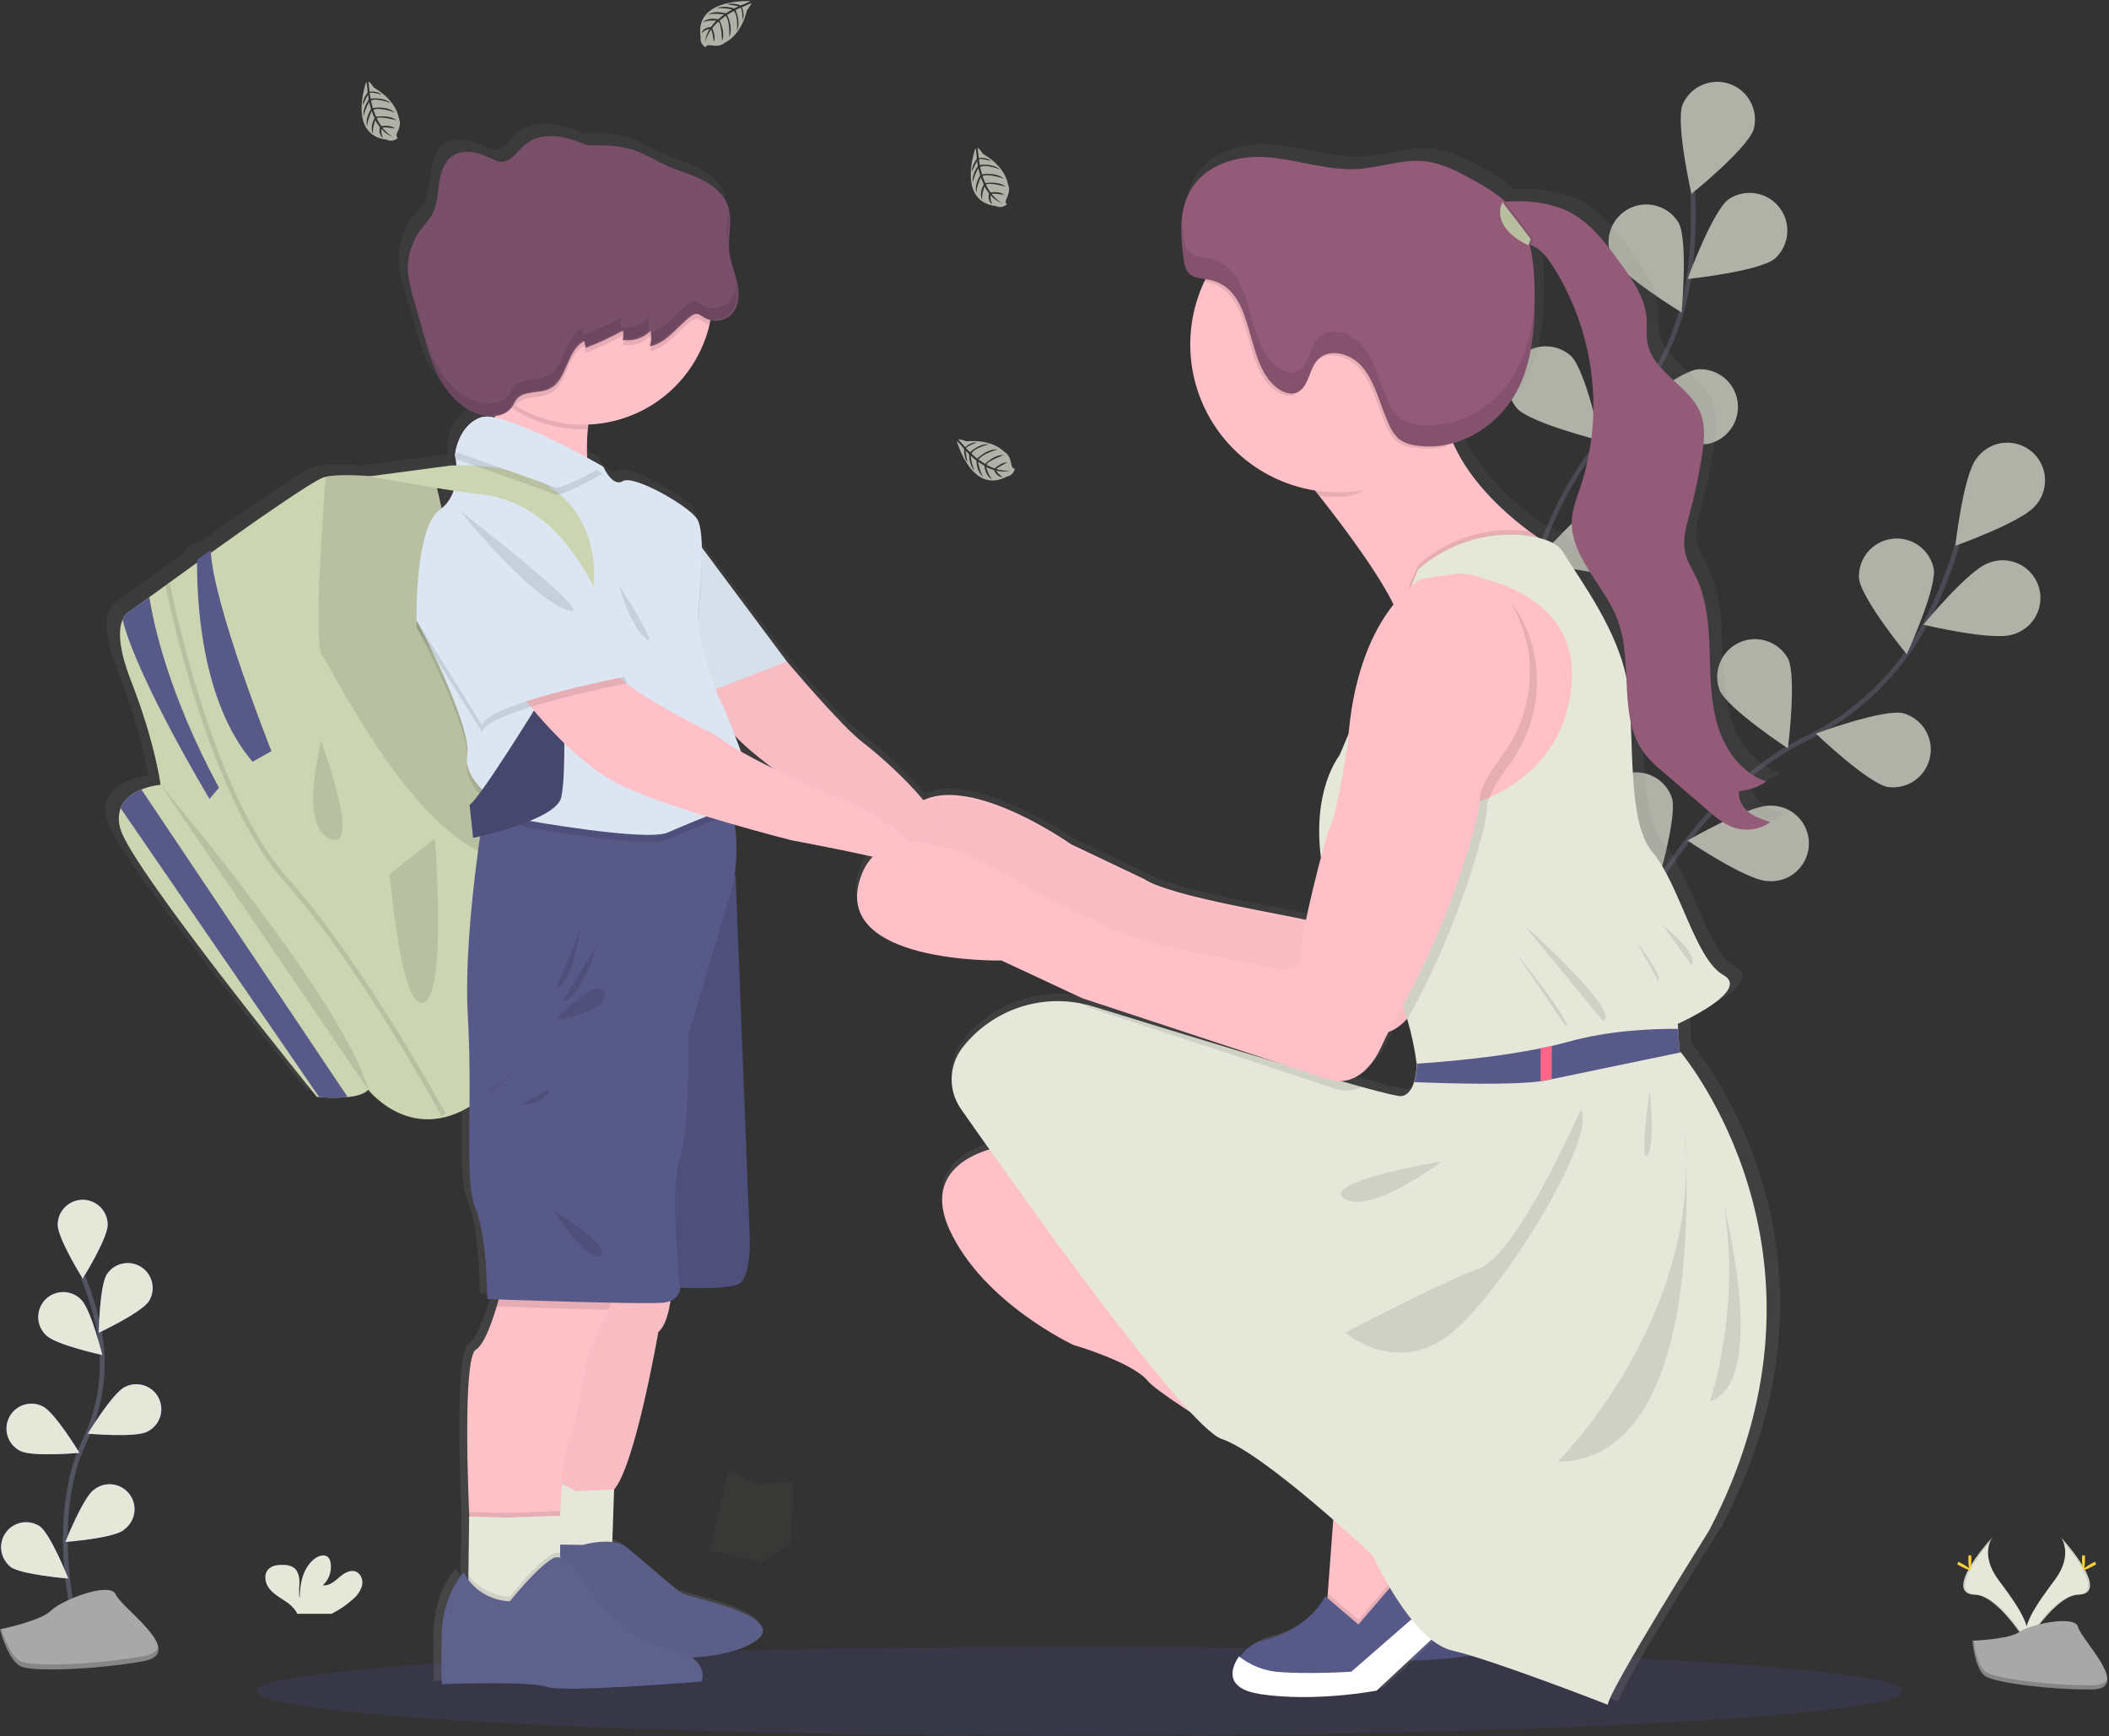 <svg xmlns="http://www.w3.org/2000/svg" xmlns:xlink="http://www.w3.org/1999/xlink" width="894px" height="736px" viewBox="0 0 894 736"><rect x="0" y="0" width="894" height="736" fill="#333333" stroke="none"/><title>undraw_back_to_school_inwc copy</title><defs><linearGradient x1="49.998%" y1="100%" x2="49.998%" y2="-0.011%" id="linearGradient-1"><stop stop-color="#808080" stop-opacity="0.25" offset="0%"></stop><stop stop-color="#808080" stop-opacity="0.12" offset="54%"></stop><stop stop-color="#808080" stop-opacity="0.1" offset="100%"></stop></linearGradient></defs><g id="Design" stroke="none" stroke-width="1" fill="none" fill-rule="evenodd"><g id="undraw_back_to_school_inwc-copy" transform="translate(0.01, 0.465)"><ellipse id="Oval" fill="#6C63FF" fill-rule="nonzero" opacity="0.1" cx="457.71" cy="716.501" rx="348.83" ry="18.88"></ellipse><path d="M655.3,642.481 L652.3,646.881 L633.75,674.481 L618,679.231 L606.25,667.731 L606.82,660.141 L609.75,620.731 C609.75,620.731 537.05,577.961 530.55,569.961 C524.05,561.961 499.05,554.711 499.05,554.711 C499.05,554.711 460.8,536.961 446.55,505.961 C432.3,474.961 470.3,470.211 470.3,470.211 L613.05,606.731 L655.3,642.481 Z" id="Path" fill="#FFC1C7" fill-rule="nonzero"></path><path d="M672.8,658.481 L627.55,700.731 C627.55,700.731 601.55,705.731 578.3,702.231 C563.44,699.991 566.3,691.841 570.21,686.231 L570.28,686.131 C572.622,682.922 576.046,680.67 579.92,679.791 C599.16,675.151 605.8,661.221 605.8,661.221 L619.8,673.221 L644.05,644.961 L661.98,653.381 L672.8,658.481 Z" id="Path" fill="#575988" fill-rule="nonzero"></path><line x1="616.8" y1="693.221" x2="661.98" y2="653.891" id="Path" fill="#FFFFFF" fill-rule="nonzero"></line><path d="M661.98,653.401 L651.33,648.401 L652.33,646.881 L655.33,642.481 L613.05,606.731 L470.3,470.231 C470.3,470.231 432.3,474.961 446.55,505.961 C460.8,536.961 499.05,554.711 499.05,554.711 C499.05,554.711 524.05,561.961 530.55,569.961 C537.05,577.961 609.8,620.711 609.8,620.711 L606.87,660.121 L606.73,662.001 L605.8,661.211 C605.8,661.211 599.16,675.141 579.92,679.781 C576.046,680.66 572.622,682.912 570.28,686.121 L570.21,686.221 C566.21,691.821 563.44,699.971 578.3,702.221 C601.55,705.721 627.55,700.721 627.55,700.721 L672.8,658.471 L661.98,653.401 Z" id="Path" fill="#000000" fill-rule="nonzero" opacity="0.1"></path><g id="Group" opacity="0.703" transform="translate(677.568, 187.209)"><path d="M6.742,220.942 C6.742,220.942 34.942,151.442 87.602,125.662 C109.761,114.991 127.857,97.418 139.172,75.582 C144.465,65.176 148.793,54.307 152.102,43.112" id="Path" stroke="#535461" stroke-width="2"></path><path d="M185.192,26.672 C179.702,33.572 151.292,43.672 151.292,43.672 C151.292,43.672 154.712,13.722 160.202,6.822 C163.615,1.949 169.449,-0.628 175.349,0.131 C181.249,0.89 186.241,4.86 188.31,10.437 C190.378,16.015 189.181,22.279 185.202,26.702 L185.192,26.672 Z" id="Path" fill="#E5E8D9" fill-rule="nonzero"></path><path d="M175.442,81.322 C167.082,84.132 137.762,77.142 137.762,77.142 C137.762,77.142 156.912,53.862 165.272,51.052 C170.791,48.79 177.109,49.785 181.665,53.634 C186.221,57.483 188.258,63.546 186.951,69.365 C185.643,75.184 181.207,79.793 175.442,81.322 Z" id="Path" fill="#E5E8D9" fill-rule="nonzero"></path><path d="M122.582,145.932 C113.952,144.132 92.162,123.302 92.162,123.302 C92.162,123.302 120.452,112.872 129.082,114.662 C137.234,116.891 142.246,125.077 140.526,133.351 C138.806,141.626 130.948,147.135 122.582,145.932 Z" id="Path" fill="#E5E8D9" fill-rule="nonzero"></path><path d="M71.582,185.802 C62.772,185.502 37.772,168.642 37.772,168.642 C37.772,168.642 63.892,153.582 72.702,153.892 C78.669,153.705 84.244,156.856 87.161,162.064 C90.079,167.273 89.854,173.672 86.579,178.663 C83.303,183.654 77.521,186.406 71.582,185.802 L71.582,185.802 Z" id="Path" fill="#E5E8D9" fill-rule="nonzero"></path><path d="M110.462,57.612 C111.582,66.362 130.682,89.682 130.682,89.682 C130.682,89.682 143.262,62.282 142.132,53.542 C140.51,45.272 132.751,39.679 124.392,40.753 C116.034,41.827 109.941,49.201 110.462,57.612 Z" id="Path" fill="#E5E8D9" fill-rule="nonzero"></path><path d="M51.402,105.002 C55.092,113.002 80.302,129.552 80.302,129.552 C80.302,129.552 84.092,99.652 80.402,91.642 C76.377,84.241 67.303,81.229 59.652,84.754 C52.001,88.279 48.393,97.133 51.402,105.002 Z" id="Path" fill="#E5E8D9" fill-rule="nonzero"></path><path d="M0.322,158.942 C2.612,167.462 24.652,188.022 24.652,188.022 C24.652,188.022 33.452,159.192 31.172,150.672 C28.485,142.657 20.025,138.115 11.86,140.304 C3.694,142.493 -1.359,150.657 0.322,158.942 L0.322,158.942 Z" id="Path" fill="#E5E8D9" fill-rule="nonzero"></path><path d="M185.192,26.672 C179.702,33.572 151.292,43.672 151.292,43.672 C151.292,43.672 154.712,13.722 160.202,6.822 C163.615,1.949 169.449,-0.628 175.349,0.131 C181.249,0.89 186.241,4.86 188.31,10.437 C190.378,16.015 189.181,22.279 185.202,26.702 L185.192,26.672 Z" id="Path" fill="#E5E8D9" fill-rule="nonzero" opacity="0.25"></path><path d="M175.442,81.322 C167.082,84.132 137.762,77.142 137.762,77.142 C137.762,77.142 156.912,53.862 165.272,51.052 C170.791,48.79 177.109,49.785 181.665,53.634 C186.221,57.483 188.258,63.546 186.951,69.365 C185.643,75.184 181.207,79.793 175.442,81.322 Z" id="Path" fill="#E5E8D9" fill-rule="nonzero" opacity="0.25"></path><path d="M122.582,145.932 C113.952,144.132 92.162,123.302 92.162,123.302 C92.162,123.302 120.452,112.872 129.082,114.662 C137.234,116.891 142.246,125.077 140.526,133.351 C138.806,141.626 130.948,147.135 122.582,145.932 Z" id="Path" fill="#E5E8D9" fill-rule="nonzero" opacity="0.25"></path><path d="M71.582,185.802 C62.772,185.502 37.772,168.642 37.772,168.642 C37.772,168.642 63.892,153.582 72.702,153.892 C78.669,153.705 84.244,156.856 87.161,162.064 C90.079,167.273 89.854,173.672 86.579,178.663 C83.303,183.654 77.521,186.406 71.582,185.802 L71.582,185.802 Z" id="Path" fill="#E5E8D9" fill-rule="nonzero" opacity="0.25"></path><path d="M110.462,57.612 C111.582,66.362 130.682,89.682 130.682,89.682 C130.682,89.682 143.262,62.282 142.132,53.542 C140.51,45.272 132.751,39.679 124.392,40.753 C116.034,41.827 109.941,49.201 110.462,57.612 Z" id="Path" fill="#E5E8D9" fill-rule="nonzero" opacity="0.25"></path><path d="M51.402,105.002 C55.092,113.002 80.302,129.552 80.302,129.552 C80.302,129.552 84.092,99.652 80.402,91.642 C76.377,84.241 67.303,81.229 59.652,84.754 C52.001,88.279 48.393,97.133 51.402,105.002 Z" id="Path" fill="#E5E8D9" fill-rule="nonzero" opacity="0.25"></path><path d="M0.322,158.942 C2.612,167.462 24.652,188.022 24.652,188.022 C24.652,188.022 33.452,159.192 31.172,150.672 C28.485,142.657 20.025,138.115 11.86,140.304 C3.694,142.493 -1.359,150.657 0.322,158.942 L0.322,158.942 Z" id="Path" fill="#E5E8D9" fill-rule="nonzero" opacity="0.25"></path></g><g id="Group" opacity="0.703" transform="translate(610.618, 34.214)"><path d="M28.792,262.747 C28.792,262.747 32.352,187.827 73.482,146.037 C90.845,128.623 102.091,106.047 105.532,81.697 C107.065,70.114 107.533,58.415 106.932,46.747" id="Path" stroke="#535461" stroke-width="2"></path><path d="M132.722,20.247 C129.832,28.587 106.372,47.507 106.372,47.507 C106.372,47.507 99.672,18.117 102.552,9.787 C105.828,2.018 114.57,-1.876 122.536,0.886 C130.502,3.648 134.958,12.118 132.722,20.247 L132.722,20.247 Z" id="Path" fill="#E5E8D9" fill-rule="nonzero"></path><path d="M141.652,75.047 C134.652,80.467 104.712,83.607 104.712,83.607 C104.712,83.607 115.062,55.287 122.012,49.867 C128.984,45.117 138.447,46.597 143.636,53.25 C148.825,59.902 147.957,69.441 141.652,75.047 L141.652,75.047 Z" id="Path" fill="#E5E8D9" fill-rule="nonzero"></path><path d="M113.212,153.527 C104.472,154.697 77.002,142.267 77.002,142.267 C77.002,142.267 100.232,123.047 109.002,121.877 C117.416,121.301 124.833,127.356 125.952,135.715 C127.072,144.075 121.511,151.868 113.242,153.527 L113.212,153.527 Z" id="Path" fill="#E5E8D9" fill-rule="nonzero"></path><path d="M78.312,208.057 C69.902,210.697 40.732,203.057 40.732,203.057 C40.732,203.057 60.372,180.197 68.792,177.567 C74.364,175.39 80.685,176.504 85.178,180.454 C89.671,184.404 91.585,190.53 90.14,196.335 C88.695,202.14 84.132,206.654 78.312,208.037 L78.312,208.057 Z" id="Path" fill="#E5E8D9" fill-rule="nonzero"></path><path d="M72.482,74.227 C76.482,82.107 102.202,97.777 102.202,97.777 C102.202,97.777 104.972,67.777 101.012,59.887 C96.741,52.62 87.564,49.913 80.033,53.699 C72.501,57.484 69.198,66.464 72.482,74.227 L72.482,74.227 Z" id="Path" fill="#E5E8D9" fill-rule="nonzero"></path><path d="M32.482,138.527 C38.622,144.857 67.882,152.107 67.882,152.107 C67.882,152.107 61.552,122.627 55.412,116.297 C49.163,110.614 39.574,110.767 33.51,116.646 C27.445,122.525 26.995,132.105 32.482,138.527 L32.482,138.527 Z" id="Path" fill="#E5E8D9" fill-rule="nonzero"></path><path d="M2.182,206.347 C7.182,213.627 34.782,225.717 34.782,225.717 C34.782,225.717 33.512,195.597 28.542,188.317 C23.327,181.736 13.913,180.306 6.979,185.041 C0.045,189.776 -2.049,199.065 2.182,206.317 L2.182,206.347 Z" id="Path" fill="#6C63FF" fill-rule="nonzero"></path></g><path d="M318.01,0.031 C318.01,0.031 294.18,-1.399 297.01,15.301 C296.713,17.039 297.569,18.771 299.13,19.591 C299.13,19.591 299.13,18.351 301.57,18.771 C302.425,18.919 303.295,18.963 304.16,18.901 C305.331,18.819 306.443,18.36 307.33,17.591 L307.33,17.591 C307.33,17.591 314.03,14.821 316.63,3.871 C316.63,3.871 318.56,1.481 318.48,0.871 L314.48,2.591 C314.48,2.591 315.85,5.491 314.77,7.901 C314.77,7.901 314.64,2.691 313.87,2.811 C313.71,2.811 311.78,3.811 311.78,3.811 C311.78,3.811 314.15,8.871 312.36,12.541 C312.36,12.541 313.04,6.311 311.04,4.181 L308.21,5.831 C308.21,5.831 310.97,11.051 309.1,15.311 C309.1,15.311 309.58,8.781 307.62,6.231 L305.05,8.231 C305.05,8.231 307.65,13.381 306.05,16.911 C306.05,16.911 305.85,9.301 304.48,8.731 C303.51,9.552 302.644,10.489 301.9,11.521 C301.9,11.521 303.67,15.261 302.57,17.231 C302.57,17.231 301.9,12.161 301.34,12.141 C301.34,12.141 299.1,15.501 298.87,17.801 C298.978,15.666 299.643,13.597 300.8,11.801 C299.509,12.045 298.317,12.66 297.37,13.571 C297.37,13.571 297.72,11.201 301.37,10.991 C301.37,10.991 303.22,8.441 303.71,8.291 C303.71,8.291 300.1,7.981 297.92,8.961 C297.92,8.961 299.84,6.721 304.37,7.731 L306.91,5.671 C306.91,5.671 302.16,5.021 300.14,5.731 C300.14,5.731 302.46,3.731 307.59,5.201 L310.35,3.551 C308.227,3.081 306.052,2.892 303.88,2.991 C303.88,2.991 306.43,1.621 311.16,3.101 L313.16,2.221 C313.16,2.221 310.16,1.641 309.32,1.541 C308.48,1.441 308.41,1.211 308.41,1.211 C310.288,0.897 312.217,1.112 313.98,1.831 C313.98,1.831 318.09,0.301 318.01,0.031 Z" id="Path" fill="#E5E8D9" fill-rule="nonzero" opacity="0.703"></path><path d="M255.43,81.301 C255.43,81.301 247.29,103.751 264.1,105.801 C265.685,106.577 267.59,106.246 268.82,104.981 C268.82,104.981 267.64,104.591 268.73,102.411 C269.101,101.63 269.377,100.807 269.55,99.961 C269.806,98.816 269.683,97.619 269.2,96.551 L269.2,96.551 C269.2,96.551 268.45,89.341 258.69,83.741 C258.69,83.741 256.94,81.211 256.33,81.111 L256.84,85.451 C256.84,85.451 260.01,84.961 262.02,86.681 C262.02,86.681 257.02,85.331 256.88,86.101 C256.88,86.261 257.25,88.391 257.25,88.391 C257.25,88.391 262.77,87.561 265.79,90.311 C265.79,90.311 260.01,87.901 257.4,89.201 L258.18,92.391 C258.18,92.391 263.97,91.221 267.52,94.231 C267.52,94.231 261.39,91.911 258.39,93.071 L259.58,96.071 C259.58,96.071 265.25,95.071 268.19,97.561 C268.19,97.561 260.84,95.561 259.9,96.751 C260.413,97.917 261.067,99.015 261.85,100.021 C261.85,100.021 265.93,99.381 267.51,101.021 C267.51,101.021 262.46,100.231 262.28,100.761 C262.28,100.761 264.86,103.861 267,104.761 C264.994,104.054 263.208,102.833 261.82,101.221 C261.699,102.512 261.952,103.81 262.55,104.961 C262.55,104.961 260.38,103.961 261.21,100.421 C261.21,100.421 259.29,97.921 259.28,97.421 C259.28,97.421 257.97,100.801 258.28,103.171 C258.28,103.171 256.68,100.691 258.94,96.631 L257.68,93.631 C257.68,93.631 255.68,98.001 255.82,100.131 C255.82,100.131 254.58,97.351 257.42,92.841 L256.62,89.731 C255.576,91.621 254.779,93.637 254.25,95.731 C254.25,95.731 253.66,92.891 256.43,88.791 L256.14,86.641 C256.14,86.641 254.74,89.321 254.4,90.131 C254.06,90.941 253.82,90.911 253.82,90.911 C254.057,89.019 254.811,87.23 256,85.741 C256,85.741 255.71,81.311 255.43,81.301 Z" id="Path" fill="#6C63FF" fill-rule="nonzero" opacity="0.1"></path><path d="M413.47,62.391 C413.47,62.391 405.32,84.831 422.14,86.881 C423.72,87.658 425.62,87.331 426.85,86.071 C426.85,86.071 425.68,85.681 426.76,83.491 C427.144,82.712 427.433,81.889 427.62,81.041 C427.878,79.899 427.752,78.703 427.26,77.641 L427.26,77.641 C427.26,77.641 426.51,70.431 416.75,64.821 C416.75,64.821 415.01,62.291 414.4,62.191 L414.9,66.541 C414.9,66.541 418.08,66.041 420.08,67.761 C420.08,67.761 415.08,66.411 414.95,67.191 C414.95,67.341 415.32,69.481 415.32,69.481 C415.32,69.481 420.84,68.641 423.85,71.401 C423.85,71.401 418.08,68.981 415.46,70.291 L416.24,73.471 C416.24,73.471 422.03,72.301 425.59,75.311 C425.59,75.311 419.46,72.991 416.46,74.161 L417.65,77.161 C417.65,77.161 423.32,76.161 426.26,78.651 C426.26,78.651 418.91,76.651 417.97,77.831 C418.482,78.995 419.134,80.093 419.91,81.101 C419.91,81.101 424,80.461 425.58,82.101 C425.58,82.101 420.52,81.311 420.35,81.831 C420.35,81.831 422.93,84.931 425.07,85.831 C423.06,85.119 421.271,83.896 419.88,82.281 C419.747,83.588 420.001,84.906 420.61,86.071 C420.61,86.071 418.43,85.071 419.26,81.521 C419.26,81.521 417.35,79.031 417.34,78.521 C417.34,78.521 416.02,81.891 416.34,84.271 C416.34,84.271 414.74,81.781 417.01,77.731 L415.74,74.731 C415.74,74.731 413.74,79.101 413.89,81.241 C413.89,81.241 412.65,78.451 415.49,73.941 L414.69,70.831 C413.643,72.719 412.847,74.736 412.32,76.831 C412.32,76.831 411.72,74.001 414.49,69.891 L414.2,67.751 C414.2,67.751 412.8,70.431 412.47,71.231 C412.14,72.031 411.89,72.021 411.89,72.021 C412.121,70.128 412.876,68.337 414.07,66.851 C414.07,66.851 413.74,62.391 413.47,62.391 Z" id="Path" fill="#E5E8D9" fill-rule="nonzero" opacity="0.703"></path><path d="M155.24,34.271 C155.24,34.271 147.09,56.721 163.91,58.761 C165.489,59.544 167.394,59.217 168.62,57.951 C168.62,57.951 167.45,57.561 168.53,55.381 C168.91,54.6 169.199,53.778 169.39,52.931 C169.643,51.785 169.517,50.588 169.03,49.521 L169.03,49.521 C169.03,49.521 168.28,42.311 158.52,36.701 C158.52,36.701 156.78,34.181 156.17,34.081 L156.67,38.421 C156.67,38.421 159.84,37.931 161.85,39.651 C161.85,39.651 156.85,38.291 156.72,39.071 C156.72,39.231 157.09,41.361 157.09,41.361 C157.09,41.361 162.61,40.531 165.62,43.281 C165.62,43.281 159.84,40.861 157.23,42.171 L158.01,45.361 C158.01,45.361 163.8,44.191 167.35,47.201 C167.35,47.201 161.23,44.881 158.23,46.041 L159.42,49.041 C159.42,49.041 165.09,48.041 168.03,50.531 C168.03,50.531 160.67,48.531 159.74,49.711 C160.252,50.878 160.903,51.98 161.68,52.991 C161.68,52.991 165.77,52.341 167.34,53.991 C167.34,53.991 162.29,53.201 162.11,53.731 C162.11,53.731 164.7,56.821 166.84,57.731 C164.828,57.024 163.038,55.799 161.65,54.181 C161.517,55.488 161.771,56.806 162.38,57.971 C162.38,57.971 160.2,56.971 161.03,53.431 C161.03,53.431 159.11,50.931 159.11,50.431 C159.11,50.431 157.79,53.811 158.11,56.181 C158.11,56.181 156.51,53.701 158.77,49.641 L157.51,46.641 C157.51,46.641 155.51,51.021 155.65,53.151 C155.65,53.151 154.41,50.371 157.25,45.861 L156.46,42.741 C155.413,44.629 154.617,46.646 154.09,48.741 C154.09,48.741 153.49,45.911 156.26,41.801 L155.97,39.661 C155.97,39.661 154.57,42.341 154.24,43.151 C153.91,43.961 153.66,43.931 153.66,43.931 C153.89,42.039 154.642,40.25 155.83,38.761 C155.83,38.761 155.55,34.281 155.24,34.271 Z" id="Path" fill="#E5E8D9" fill-rule="nonzero" opacity="0.703"></path><path d="M405.6,186.551 C405.6,186.551 411.89,209.551 426.81,201.551 C428.549,201.274 429.913,199.91 430.19,198.171 C430.19,198.171 429.01,198.521 428.63,196.111 C428.494,195.255 428.256,194.419 427.92,193.621 C427.468,192.54 426.679,191.635 425.67,191.041 L425.67,191.041 C425.67,191.041 420.9,185.591 409.67,186.631 C409.67,186.631 406.79,185.571 406.23,185.841 L409.15,189.101 C409.15,189.101 411.45,186.871 414.08,187.101 C414.08,187.101 409.19,188.891 409.56,189.581 C409.63,189.721 411.18,191.241 411.18,191.241 C411.18,191.241 415.18,187.381 419.26,187.891 C419.26,187.891 413.15,189.251 411.76,191.821 L414.24,193.981 C414.24,193.981 418.3,189.681 422.93,190.091 C422.93,190.091 416.59,191.731 414.81,194.411 L417.53,196.201 C417.53,196.201 421.53,192.091 425.42,192.451 C425.42,192.451 418.29,195.091 418.18,196.561 C419.273,197.219 420.441,197.743 421.66,198.121 C421.66,198.121 424.66,195.241 426.84,195.651 C426.84,195.651 422.26,197.911 422.42,198.451 C422.42,198.451 426.31,199.451 428.57,198.971 C426.521,199.55 424.355,199.581 422.29,199.061 C422.933,200.204 423.895,201.136 425.06,201.741 C425.06,201.741 422.7,202.171 421.34,198.801 C421.34,198.801 418.34,197.871 418.03,197.451 C418.03,197.451 418.9,200.961 420.53,202.721 C420.53,202.721 417.79,201.621 417.3,197.001 L414.55,195.291 C414.55,195.291 415.45,200.001 416.78,201.681 C416.78,201.681 414.16,200.121 413.88,194.801 L411.43,192.721 C411.674,194.878 412.195,196.996 412.98,199.021 C412.98,199.021 410.86,197.021 410.76,192.091 L409.28,190.511 C409.28,190.511 409.68,193.511 409.88,194.361 C410.08,195.211 409.88,195.361 409.88,195.361 C408.977,193.681 408.558,191.784 408.67,189.881 C408.67,189.881 405.83,186.391 405.6,186.551 Z" id="Path" fill="#E5E8D9" fill-rule="nonzero" opacity="0.703"></path><path d="M702.49,316.291 C704.671,318.811 707.078,321.128 709.68,323.211 L729.16,339.811 C732.63,342.761 736.16,345.811 740.56,347.201 C745.837,348.859 751.584,347.976 756.12,344.811 L755.79,344.701 L756.12,344.481 C752.83,343.421 749.46,342.321 746.75,340.191 C744.496,338.502 743.012,335.981 742.63,333.191 L742.63,333.191 C742.63,333.051 742.63,332.921 742.63,332.781 C742.637,332.402 742.674,332.024 742.74,331.651 C746.937,331.293 750.974,329.872 754.47,327.521 L754.13,327.401 L754.47,327.191 C744.09,323.861 736.9,314.121 733.64,303.811 C730.38,293.501 730.37,282.521 730.02,271.731 C729.67,260.941 728.87,249.851 724.21,240.091 C722.46,236.431 720.21,232.951 719.36,228.991 C719.126,227.815 719.016,226.619 719.03,225.421 C719.1,221.571 720.22,217.701 721.25,213.941 C723.539,205.543 725.369,197.027 726.73,188.431 C727.266,185.375 727.563,182.282 727.62,179.181 C727.714,176.153 727.229,173.136 726.19,170.291 C721.61,158.391 705.69,152.781 703.26,140.291 C702.975,138.61 702.854,136.905 702.9,135.201 C702.9,134.261 702.9,133.331 702.9,132.401 C702.9,131.471 702.9,130.401 702.82,129.481 C702.13,120.691 696.69,113.061 691.44,105.931 C685.12,97.351 678.44,88.431 668.73,83.861 C661.19,80.291 651.11,79.111 642.12,79.911 C638.086,76.43 633.663,73.427 628.94,70.961 C622.07,67.141 614.94,63.381 607.33,62.541 C597.68,61.481 588.14,65.181 578.46,65.801 C565.3,66.651 552.38,61.801 539.22,60.801 C526.06,59.801 510.91,64.231 505.03,77.481 C503.652,80.698 502.814,84.12 502.55,87.611 L502.55,87.611 C502.49,88.281 502.45,88.941 502.42,89.611 L502.42,89.681 C502.322,92.386 502.399,95.095 502.65,97.791 L502.65,98.101 C502.65,98.641 502.75,99.181 502.81,99.721 C502.81,99.881 502.81,100.031 502.86,100.191 C502.86,100.691 502.97,101.191 503.03,101.691 L503.09,102.161 C503.17,102.791 503.26,103.421 503.34,104.051 C503.492,105.348 503.77,106.627 504.17,107.871 C504.415,108.589 504.773,109.264 505.23,109.871 C506.66,111.691 508.81,112.231 511.03,112.571 L512.78,112.821 C512.6,113.181 512.41,113.541 512.24,113.911 C508.272,122.276 506.222,131.422 506.24,140.681 C506.24,172.141 529.53,198.221 559.96,202.961 L561.79,205.241 C573.01,219.301 587.09,238.071 593.79,251.581 C586.05,261.191 576.99,278.231 574.41,306.811 L570.58,315.751 C562.55,327.301 560.48,343.961 562.55,359.461 C560.29,367.841 557.71,378.371 555.92,387.081 C542.61,384.131 497.18,376.831 486.44,369.741 L454.94,354.901 C454.94,354.901 413.94,326.261 391.88,335.821 C383.45,325.461 370.73,314.611 365.25,310.511 C355.85,303.461 332.47,275.921 332.47,275.921 L295.84,227.301 C295.74,221.671 295.14,216.861 293.6,214.791 C289.28,209.011 266.41,196.181 261.84,198.951 C257.27,201.721 253.45,192.951 253.45,192.951 L253.1,192.761 C252.24,192.261 249.8,190.881 246.41,189.061 C246.232,185.002 246.332,180.936 246.71,176.891 C246.78,176.211 246.87,175.531 246.97,174.891 C271.921,173.99 293.23,156.61 299.13,132.351 C299.29,131.721 299.4,131.071 299.53,130.431 C302.863,131.205 306.36,130.19 308.76,127.751 C311.96,124.311 312.1,119.021 311.08,114.461 C310.06,109.901 308.08,105.531 307.58,100.871 C306.95,94.521 309.19,87.871 307.13,81.871 C305.4,76.751 300.84,73.031 295.98,70.601 C291.12,68.171 285.8,66.751 280.83,64.541 C276.09,62.441 271.68,59.621 266.76,57.961 C260.38,55.811 253.52,55.731 246.76,55.891 C242.52,54.181 238.2,52.551 233.66,52.041 C228.66,51.471 223.16,52.441 219.35,55.771 C216.35,58.431 213.91,62.701 209.84,62.841 C207.84,62.911 206.04,61.921 204.26,61.071 C199.21,58.651 192.82,57.281 188.26,60.491 C184.6,63.051 183.26,67.761 182.63,72.151 C182,76.541 181.89,81.151 179.77,85.081 C178.46,87.501 176.47,89.471 174.82,91.671 C170.644,97.255 168.675,104.184 169.29,111.131 L169.29,111.331 C169.05,110.331 168.82,109.401 168.65,108.421 C168.65,109.161 168.65,109.891 168.75,110.631 C169.185,114.061 169.931,117.445 170.98,120.741 L175.12,135.241 C177.22,142.601 179.37,150.071 183.37,156.621 C184.93,159.201 186.816,161.571 188.98,163.671 C192.389,167.25 196.75,169.779 201.55,170.961 C203.236,171.339 204.971,171.444 206.69,171.271 C206.69,171.481 206.64,171.681 206.6,171.891 C206.23,171.821 205.85,171.741 205.5,171.691 C203.875,171.352 202.194,171.396 200.59,171.821 C192.69,174.631 190.29,183.181 189.59,186.541 C189.43,187.401 189.38,187.921 189.38,187.921 C189.38,187.921 189.51,188.421 189.66,189.271 L189.59,189.561 C189.43,190.411 189.38,190.941 189.38,190.941 C189.38,190.941 189.51,191.441 189.66,192.311 L187.6,192.361 L153.15,196.861 C145.28,196.321 137.79,196.191 133.78,197.151 C133.441,197.225 133.107,197.322 132.78,197.441 C127.78,199.171 104.87,214.981 84.31,229.531 C84.31,229.131 84.31,228.741 84.25,228.361 L78.4,232.521 C78.4,232.911 78.4,233.321 78.4,233.731 C76.94,234.731 75.49,235.791 74.09,236.801 C67.8,241.301 62.09,245.361 57.84,248.471 C52.66,252.191 49.45,254.541 49.45,254.541 C49.45,254.541 47.55,255.161 46.29,258.091 C44.67,261.841 44.11,269.381 49.96,284.221 C60.38,310.631 62.66,328.491 62.66,328.491 C59.833,328.786 57.058,329.458 54.41,330.491 C50.8,331.931 47.03,334.371 45.46,338.491 C44.452,341.368 44.428,344.498 45.39,347.391 C50.21,364.491 130,461.591 130,461.591 L131,461.681 C135.092,462.041 139.208,462.041 143.3,461.681 C147.03,461.291 150.52,460.401 152.12,458.521 C152.12,458.521 169.81,481.231 195.79,465.761 C195.61,486.361 195.09,501.471 198.36,509.081 C203.45,520.901 203.45,547.811 203.45,547.811 L208.29,547.981 C208.03,548.981 207.74,549.981 207.43,550.981 C205.2,558.351 201.91,567.261 198.43,569.391 C192.57,572.991 195.35,634.871 195.59,640.211 L195.59,640.211 C195.59,640.421 195.59,640.531 195.59,640.531 L195.25,665.531 L195.25,667.531 C194.524,666.554 193.872,665.525 193.3,664.451 C193.3,664.451 183.88,673.451 183.71,692.451 C183.54,711.451 183.88,712.091 183.88,712.091 C183.88,712.091 221.88,710.621 229.01,713.241 C236.14,715.861 295.77,710.961 295.77,710.961 C295.77,710.961 297.98,705.221 291.62,700.811 C301.76,700.081 312.82,698.141 319.3,693.441 C333.55,683.151 290.55,675.131 287.55,673.501 C284.55,671.871 269.69,658.761 263.55,653.851 C261.694,652.495 259.5,651.679 257.21,651.491 L257.98,629.081 C267.13,618.771 277.04,561.921 277.04,561.921 C280.28,559.221 281.69,552.651 282.27,548.641 C284.695,547.836 286.36,545.604 286.44,543.051 L286.44,543.051 C296.91,543.401 310.08,543.321 312.61,540.811 C316.93,536.531 316.42,521.941 316.42,521.941 L310.32,367.501 L309.92,366.911 C310.929,359.841 310.949,352.666 309.98,345.591 C323.68,349.501 334.34,352.161 334.34,352.161 C334.34,352.161 354.96,355.961 369.43,359.161 C367.062,361.676 365.273,364.68 364.19,367.961 C351.19,404.961 424.92,403.431 424.92,403.431 L459.73,419.531 L541.67,446.311 C515.34,438.541 485.26,429.401 464.79,423.131 C462.774,422.514 460.724,422.016 458.65,421.641 C439.87,418.241 420.36,425.081 408.4,440.171 C408.26,440.361 408.13,440.531 407.98,440.711 C402.101,448.359 401.89,458.944 407.46,466.821 C410.59,471.251 414.78,477.141 419.69,483.991 C409.3,487.131 392.11,495.881 402.56,518.381 C417.04,549.571 455.91,567.381 455.91,567.381 C455.91,567.381 481.32,574.681 487.91,582.731 C489.76,584.991 496.91,590.001 506.26,596.041 C512.26,602.391 516.96,606.541 519.75,607.461 C530.89,611.131 552.58,628.741 567.84,641.951 L565.55,673.511 L565.4,675.411 L564.46,674.611 C564.46,674.611 557.71,688.611 538.15,693.301 C534.227,694.183 530.752,696.448 528.36,699.681 L528.29,699.771 L527.71,700.611 L527.27,700.281 C523.27,705.911 521.41,714.111 536.51,716.371 C560.14,719.891 586.51,714.861 586.51,714.861 L610.07,693.081 C612.688,695.283 615.762,696.878 619.07,697.751 C636.68,701.751 686.14,720.891 686.14,720.891 C686.14,715.521 729.85,646.441 729.85,646.441 C788.85,534.761 724.69,451.301 717.6,442.611 L716.97,441.851 L716.42,432.571 L716.3,430.441 C716.3,430.441 748.14,416.361 735.94,409.661 C723.74,402.961 716.94,370.751 705.45,357.341 C696.45,346.881 696.97,322.601 696.02,301.911 C697.052,307.019 699.268,311.814 702.49,315.911 C702.56,316.001 702.64,316.071 702.71,316.161 L701.86,315.421 C702.07,315.741 702.27,316.021 702.49,316.291 Z M310.16,307.711 C314.26,312.121 321.42,317.761 326.16,321.341 C320.48,318.571 316.06,316.231 312.65,314.341 C311.85,312.121 311.01,309.901 310.16,307.711 L310.16,307.711 Z M188.87,203.061 C187.89,205.997 186.106,208.599 183.72,210.571 L181.72,201.941 C184.34,202.361 186.78,202.751 188.87,203.061 Z M588.55,440.171 C589.34,438.471 590.16,436.801 590.99,435.171 C594.497,434.03 597.589,431.88 599.88,428.991 C601.623,435.04 602.913,441.21 603.74,447.451 C603.74,447.741 603.74,447.901 603.74,447.901 C603.697,450.417 603.317,452.916 602.61,455.331 C601.69,458.251 600.01,461.001 596.96,461.331 C595.69,461.461 589.44,459.951 580.09,457.401 C577.38,456.661 574.4,455.831 571.22,454.931 C576.21,454.601 583.15,451.791 588.55,440.171 Z M666.8,229.171 C664.93,226.171 661.03,224.251 656.26,223.121 C655.39,222.541 654.04,221.621 652.32,220.371 C643.92,214.221 627.15,200.371 619.46,182.681 C621.604,182.083 623.697,181.317 625.72,180.391 C628.861,178.95 631.827,177.155 634.56,175.041 C635.48,174.321 636.38,173.571 637.24,172.791 C639.444,170.803 641.453,168.61 643.24,166.241 C643.95,165.241 644.64,164.291 645.24,163.241 C646.221,161.701 647.109,160.105 647.9,158.461 C649.721,154.621 651.125,150.599 652.09,146.461 C652.48,144.801 652.82,143.111 653.09,141.411 C653.36,139.711 653.62,138.001 653.81,136.281 C654.431,130.212 654.668,124.109 654.52,118.011 C654.52,117.721 654.52,117.421 654.52,117.131 C654.52,117.021 654.52,116.911 654.52,116.811 L654.52,116.811 C654.491,110.628 653.821,104.465 652.52,98.421 C652.97,98.591 653.42,98.761 653.85,98.961 C654.573,99.315 655.262,99.733 655.91,100.211 C655.75,99.981 655.57,99.751 655.4,99.521 C658.3,101.401 660.46,104.331 662.4,107.251 C680.399,135.311 684.751,170.004 674.24,201.641 C672.78,205.931 671.03,210.201 670.64,214.711 C669.23,230.821 684.64,243.111 690.37,258.251 C693.24,265.841 693.69,274.251 694.07,282.571 C689.75,261.501 673.96,240.761 666.83,229.211 L666.8,229.171 Z" id="Shape" fill="url(#linearGradient-1)" fill-rule="nonzero"></path><path d="M284.55,547.731 C284.55,547.731 283.8,560.231 279.05,564.231 C279.05,564.231 269.3,620.731 260.3,630.981 L258.8,636.731 L221.3,632.481 L228.8,582.481 L235.8,536.481 L284.55,547.731 Z" id="Path" fill="#FFC1C8" fill-rule="nonzero"></path><path d="M284.55,547.731 C284.55,547.731 283.8,560.231 279.05,564.231 C279.05,564.231 269.3,620.731 260.3,630.981 L258.8,636.731 L221.3,632.481 L228.8,582.481 L235.8,536.481 L284.55,547.731 Z" id="Path" fill="#000000" fill-rule="nonzero" opacity="0.03"></path><polygon id="Path" fill="#E5E8D9" fill-rule="nonzero" points="244.14 631.681 260.3 630.971 259.44 656.411 247.07 664.701 224.79 659.821 232.92 625.821"></polygon><polygon id="Path" fill="#CCD5B2" fill-rule="nonzero" opacity="0.03" points="336.3 627.971 335.44 653.411 323.07 661.701 300.79 656.821 308.92 622.821 320.14 628.681"></polygon><path d="M247.07,654.461 C247.07,654.461 259.76,650.721 265.78,655.601 C271.8,660.481 286.44,673.491 289.37,675.121 C292.3,676.751 334.55,684.721 320.6,694.961 C306.65,705.201 270.83,702.281 270.83,702.281 C270.83,702.281 247.4,695.441 246.75,695.121 C246.1,694.801 231.75,687.801 231.3,687.311 C230.85,686.821 235.36,654.311 235.36,654.311 L247.07,654.461 Z" id="Path" fill="#5D618C" fill-rule="nonzero"></path><path d="M247.07,654.461 C247.07,654.461 259.76,650.721 265.78,655.601 C271.8,660.481 286.44,673.491 289.37,675.121 C292.3,676.751 334.55,684.721 320.6,694.961 C306.65,705.201 270.83,702.281 270.83,702.281 C270.83,702.281 247.4,695.441 246.75,695.121 C246.1,694.801 231.75,687.801 231.3,687.311 C230.85,686.821 235.36,654.311 235.36,654.311 L247.07,654.461 Z" id="Path" fill="#000000" fill-rule="nonzero" opacity="0.03"></path><path d="M210.3,316.481 L209.55,362.961 L207.85,462.111 L206.85,462.981 C177.1,488.731 156.1,461.481 156.1,461.481 C154.52,463.351 151.1,464.241 147.42,464.621 C143.395,464.981 139.345,464.981 135.32,464.621 L134.32,464.531 C134.32,464.531 55.8,367.961 51.05,350.961 C50.108,348.085 50.132,344.981 51.12,342.121 C52.67,338.061 56.38,335.641 59.93,334.211 C62.534,333.181 65.266,332.508 68.05,332.211 C68.05,332.211 65.8,314.461 55.55,288.211 C49.79,273.461 50.35,265.971 51.94,262.211 C53.18,259.301 55.05,258.681 55.05,258.681 C55.05,258.681 58.21,256.351 63.3,252.681 C67.53,249.591 73.1,245.551 79.3,241.081 L85.05,236.961 C106.26,221.741 131.82,203.821 137.05,201.961 C137.376,201.841 137.71,201.744 138.05,201.671 C148.78,199.081 184.79,204.461 184.79,204.461 L210.3,316.481 Z" id="Path" fill="#CCD5B2" fill-rule="nonzero"></path><path d="M210.3,316.481 L209.55,362.961 C173.98,352.471 140.91,282.961 136.55,277.481 C132.82,272.721 136.65,219.711 138.06,201.691 C148.79,199.101 184.8,204.481 184.8,204.481 L210.3,316.481 Z" id="Path"></path><path d="M210.3,316.481 L209.55,362.961 C173.98,352.471 140.91,282.961 136.55,277.481 C132.82,272.721 136.65,219.711 138.06,201.691 C148.79,199.101 184.8,204.481 184.8,204.481 L210.3,316.481 Z" id="Path" fill="#000000" fill-rule="nonzero" opacity="0.1"></path><path d="M618.55,224.961 C618.55,224.961 590.8,239.211 587.3,295.211 C587.3,295.211 582.8,323.711 580.3,328.711 C577.8,333.711 565.8,380.961 567.3,386.711 C567.3,386.711 564.8,392.461 555.55,389.961 C546.3,387.461 496.3,379.711 485.05,372.211 L454.05,357.461 C454.05,357.461 393.55,314.711 380.8,351.461 C368.05,388.211 440.55,386.731 440.55,386.731 L474.8,402.731 L578.55,436.961 C578.55,436.961 592.3,443.211 601.55,423.211 C607.468,410.612 614.496,398.564 622.55,387.211 C622.55,387.211 643.55,328.211 643.3,318.211 C643.05,308.211 665.8,284.461 665.8,284.461 C665.8,284.461 670.3,221.461 633.3,222.711 L618.55,224.961 Z" id="Path" fill="#FFC1C7" fill-rule="nonzero"></path><path d="M618.55,225.961 C618.55,225.961 590.8,240.211 587.3,296.211 C587.3,296.211 582.8,324.711 580.3,329.711 C577.8,334.711 565.8,381.961 567.3,387.711 C567.3,387.711 564.8,393.461 555.55,390.961 C546.3,388.461 496.3,380.711 485.05,373.211 L454.05,358.461 C454.05,358.461 393.55,315.711 380.8,352.461 C368.05,389.211 440.55,387.731 440.55,387.731 L474.8,403.731 L578.55,437.961 C578.55,437.961 592.3,444.211 601.55,424.211 C607.468,411.612 614.496,399.564 622.55,388.211 C622.55,388.211 643.55,329.211 643.3,319.211 C643.05,309.211 665.8,285.461 665.8,285.461 C665.8,285.461 670.3,222.461 633.3,223.711 L618.55,225.961 Z" id="Path" fill="#000000" fill-rule="nonzero" opacity="0.03"></path><path d="M325.05,274.601 C326.55,276.351 333.55,279.961 333.55,279.961 C333.55,279.961 356.55,307.331 365.8,314.331 C375.05,321.331 405.3,348.081 399.18,358.211 C393.06,368.341 386.18,366.081 386.18,366.081 L332.05,328.581 C332.05,328.581 313.05,314.961 309.18,308.461 C305.31,301.961 300.55,288.351 300.55,288.351 L325.05,274.601 Z" id="Path" fill="#FFC1C8" fill-rule="nonzero"></path><path d="M325.05,274.601 C326.55,276.351 333.55,279.961 333.55,279.961 C333.55,279.961 356.55,307.331 365.8,314.331 C375.05,321.331 405.3,348.081 399.18,358.211 C393.06,368.341 386.18,366.081 386.18,366.081 L332.05,328.581 C332.05,328.581 313.05,314.961 309.18,308.461 C305.31,301.961 300.55,288.351 300.55,288.351 L325.05,274.601 Z" id="Path" fill="#000000" fill-rule="nonzero" opacity="0.03"></path><polygon id="Path" fill="#DCE6F2" fill-rule="nonzero" points="294.68 227.851 333.55 279.971 298.55 293.601 284.05 249.971"></polygon><polygon id="Path" fill="#000000" fill-rule="nonzero" opacity="0.03" points="294.68 227.851 333.55 279.971 298.55 293.601 284.05 249.971"></polygon><path d="M304.8,360.731 L311.8,370.981 L317.8,524.481 C317.8,524.481 318.3,538.981 314.05,543.231 C309.8,547.481 275.05,544.731 275.05,544.731 C275.05,544.731 276.3,388.231 276.8,385.231 C277.3,382.231 304.8,360.731 304.8,360.731 Z" id="Path" fill="#575988" fill-rule="nonzero"></path><path d="M304.8,360.731 L311.8,370.981 L317.8,524.481 C317.8,524.481 318.3,538.981 314.05,543.231 C309.8,547.481 275.05,544.731 275.05,544.731 C275.05,544.731 276.3,388.231 276.8,385.231 C277.3,382.231 304.8,360.731 304.8,360.731 Z" id="Path" fill="#000000" fill-rule="nonzero" opacity="0.1"></path><path d="M257.99,554.771 C255.713,560.368 253.04,565.795 249.99,571.011 C249.99,571.011 243.49,608.101 240.72,611.521 C238.72,614.021 237.8,632.681 237.47,642.411 C237.35,645.931 237.3,648.281 237.3,648.281 L199.08,666.501 L198.91,642.421 C198.91,642.421 198.91,642.311 198.91,642.101 L198.91,642.101 C198.67,636.791 195.91,575.291 201.7,571.711 C205.1,569.601 208.34,560.711 210.53,553.421 C212.2,547.791 213.25,543.081 213.25,543.081 C213.25,543.081 255.71,540.321 259.25,544.871 C260.55,546.491 259.65,550.431 257.99,554.771 Z" id="Path" fill="#FFC1C8" fill-rule="nonzero"></path><path d="M257.99,554.771 C240.77,554.411 219.19,553.681 210.47,553.371 C212.14,547.741 213.19,543.031 213.19,543.031 C213.19,543.031 255.65,540.271 259.19,544.821 C260.55,546.491 259.65,550.431 257.99,554.771 Z" id="Path" fill="#000000" fill-rule="nonzero" opacity="0.1"></path><path d="M207.8,327.231 C207.8,327.231 196.05,389.731 198.3,429.981 C200.55,470.231 196.55,499.961 201.55,511.731 C206.55,523.501 206.55,550.231 206.55,550.231 C206.55,550.231 274.55,552.731 281.55,551.731 C288.55,550.731 288.3,545.481 288.3,545.481 C288.3,545.481 283.55,503.961 288.05,490.961 C292.55,477.961 291.8,438.211 291.8,438.211 L310.8,374.211 C310.8,374.211 316.55,345.461 304.55,333.711 C292.55,321.961 207.8,327.231 207.8,327.231 Z" id="Path" fill="#575988" fill-rule="nonzero"></path><path d="M611.3,657.481 L608.3,661.881 L589.75,689.481 L574,694.231 L562.25,682.731 L562.82,675.141 L565.75,635.731 C565.75,635.731 493.05,592.961 486.55,584.961 C480.05,576.961 455.05,569.711 455.05,569.711 C455.05,569.711 416.8,551.961 402.55,520.961 C388.3,489.961 426.3,485.211 426.3,485.211 L569.05,621.731 L611.3,657.481 Z" id="Path" fill="#FFC1C7" fill-rule="nonzero"></path><polygon id="Path" fill="#000000" fill-rule="nonzero" opacity="0.1" points="608.35 661.871 589.8 689.471 574.05 694.221 562.3 682.721 562.87 675.131 575.8 686.221 600.05 657.971"></polygon><path d="M628.8,673.481 L583.55,715.731 C583.55,715.731 557.55,720.731 534.3,717.231 C519.44,714.991 522.3,706.841 526.21,701.231 L526.28,701.131 C528.622,697.922 532.046,695.67 535.92,694.791 C555.16,690.151 561.8,676.221 561.8,676.221 L575.8,688.221 L600.05,659.961 L617.98,668.381 L628.8,673.481 Z" id="Path" fill="#575988" fill-rule="nonzero"></path><path d="M628.8,673.961 L583.55,716.231 C583.55,716.231 557.55,721.231 534.3,717.731 C519.44,715.491 521.3,707.341 525.21,701.731 C529.706,705.295 535.103,707.542 540.8,708.221 C553.55,709.471 572.8,708.221 572.8,708.221 L617.98,668.891 L628.8,673.961 Z" id="Path" fill="#FFFFFF" fill-rule="nonzero"></path><path d="M255.22,167.561 C251.54,169.401 249.85,175.081 249.17,181.561 C248.02,192.621 249.88,205.941 249.88,205.941 C249.88,205.941 199.88,192.271 205.22,189.601 C208.29,188.071 209.92,176.931 210.75,167.761 C211.37,160.981 211.55,155.271 211.55,155.271 C211.55,155.271 265.22,162.561 255.22,167.561 Z" id="Path" fill="#FFC1C8" fill-rule="nonzero"></path><path d="M653.22,228.231 C653.22,228.231 592.55,285.561 594.55,268.901 C594.83,266.581 594.03,263.371 592.45,259.581 C586.84,246.061 571.33,225.071 559.2,209.721 C550.3,198.461 543.2,190.231 543.2,190.231 C543.2,190.231 618.55,126.901 612.55,162.901 C611.3,171.109 612.442,179.504 615.84,187.081 C623.35,204.761 639.99,218.671 648.3,224.811 C651.3,227.021 653.22,228.231 653.22,228.231 Z" id="Path" fill="#FFC1C7" fill-rule="nonzero"></path><path d="M604.22,173.891 C603.13,175.241 599.09,179.981 597.89,181.231 C586.49,193.101 584.97,210.231 567.22,210.231 C564.545,210.232 561.873,210.062 559.22,209.721 C550.32,198.461 543.22,190.231 543.22,190.231 C543.22,190.231 618.55,126.901 612.55,162.901 C611.13,171.441 601.05,166.411 604.22,173.891 Z" id="Path" fill="#000000" fill-rule="nonzero" opacity="0.1"></path><path d="M629.88,145.561 C629.884,170.91 614.616,193.765 591.197,203.468 C567.778,213.171 540.82,207.81 522.896,189.885 C504.971,171.96 499.61,145.002 509.312,121.583 C519.015,98.164 541.871,82.897 567.22,82.9 C583.858,82.836 599.833,89.418 611.598,101.183 C623.363,112.947 629.944,128.923 629.88,145.561 L629.88,145.561 Z" id="Path" fill="#FFC1C7" fill-rule="nonzero"></path><path d="M653.22,228.231 C653.22,228.231 592.55,285.561 594.55,268.901 C594.83,266.581 594.03,263.371 592.45,259.581 L601.22,238.901 C611.965,229.488 625.746,224.269 640.03,224.201 C642.629,224.198 645.225,224.375 647.8,224.731 L648.3,224.811 C651.3,227.021 653.22,228.231 653.22,228.231 Z" id="Path" fill="#000000" fill-rule="nonzero" opacity="0.1"></path><path d="M724.55,648.231 C724.55,648.231 681.55,716.891 681.55,722.231 C681.55,722.231 632.88,703.231 615.55,699.231 C598.22,695.231 581.88,658.901 581.88,658.901 C581.88,658.901 535.88,615.561 517.88,609.561 C502.61,604.471 429.23,500.961 407.37,469.731 C401.879,461.889 402.089,451.396 407.89,443.781 L408.3,443.251 C420.089,428.418 439.119,421.328 457.74,424.831 C459.768,425.204 461.771,425.698 463.74,426.311 C495.22,436.041 549.74,452.761 577.24,460.311 C586.44,462.841 592.59,464.311 593.84,464.221 C596.84,463.911 598.49,461.221 599.4,458.271 C600.094,455.87 600.468,453.389 600.51,450.891 C600.51,450.891 600.51,450.731 600.51,450.441 C599.667,444.083 598.343,437.798 596.55,431.641 C593.34,420.641 587.78,407.731 578.55,401.561 C570.89,396.451 564.8,385.181 561.61,372.081 C557.32,354.391 558.31,333.341 567.88,319.561 L577.13,297.741 L592.6,261.241 L601.22,240.901 C611.965,231.488 625.746,226.269 640.03,226.201 C642.629,226.201 645.225,226.375 647.8,226.731 C654.43,227.651 660.16,229.641 662.55,233.561 C669.88,245.561 686.55,267.561 689.88,289.561 C693.21,311.561 689.22,347.561 700.55,360.901 C711.88,374.241 718.55,406.231 730.55,412.901 C742.55,419.571 711.22,433.561 711.22,433.561 L711.34,435.671 L711.88,444.901 C711.88,444.901 712.1,445.151 712.5,445.651 C719.48,454.291 782.55,537.241 724.55,648.231 Z" id="Path" fill="#E5E8D9" fill-rule="nonzero"></path><path d="M712.55,445.651 C699.41,448.401 670.67,454.391 657.85,457.021 L655.6,457.481 C654.85,457.631 654.01,457.771 653.1,457.901 C640.22,459.671 612.28,458.801 599.49,458.281 C600.184,455.88 600.558,453.399 600.6,450.901 C600.6,450.901 600.6,450.741 600.6,450.451 C610.33,449.821 633.39,447.981 653.15,443.921 C654.76,443.591 656.35,443.241 657.9,442.921 C660.14,442.401 662.32,441.851 664.4,441.271 C682.12,436.271 700.83,435.611 711.4,435.711 L711.94,444.941 C711.94,444.941 712.1,445.151 712.55,445.651 Z" id="Path" fill="#575988" fill-rule="nonzero"></path><path d="M657.8,442.881 L657.8,457.021 L655.55,457.481 C654.8,457.631 653.96,457.771 653.05,457.901 L653.05,443.961 C654.66,443.591 656.25,443.241 657.8,442.881 Z" id="Path" fill="#FF6584" fill-rule="nonzero"></path><path d="M670.05,469.961 C670.05,469.961 643.3,531.211 627.05,537.211 C610.8,543.211 570.3,564.461 570.3,564.461 C570.3,564.461 593.55,584.961 617.8,562.461 C642.05,539.961 677.05,479.961 670.05,469.961 Z" id="Path" fill="#000000" fill-rule="nonzero" opacity="0.1"></path><path d="M699.3,461.731 C699.3,461.731 701.8,484.981 698.3,489.231 C694.8,493.481 699.3,461.731 699.3,461.731 Z" id="Path" fill="#000000" fill-rule="nonzero" opacity="0.1"></path><path d="M713.8,476.961 C713.8,476.961 727.3,618.461 660.3,619.211 C660.3,619.231 723.05,556.961 713.8,476.961 Z" id="Path" fill="#000000" fill-rule="nonzero" opacity="0.1"></path><path d="M730.8,510.961 C730.8,510.961 750.05,585.211 724.8,593.711 C724.8,593.731 738.05,555.231 730.8,510.961 Z" id="Path" fill="#000000" fill-rule="nonzero" opacity="0.1"></path><path d="M611.05,491.961 C609.8,491.961 559.05,500.711 570.05,507.711 C581.05,514.711 611.05,491.961 611.05,491.961 Z" id="Path" fill="#000000" fill-rule="nonzero" opacity="0.1"></path><path d="M646.05,391.731 C646.05,391.731 687.55,428.481 679.55,432.481" id="Path" fill="#000000" fill-rule="nonzero" opacity="0.1"></path><path d="M642.55,403.481 C642.55,403.481 666.55,432.981 663.8,434.731" id="Path" fill="#000000" fill-rule="nonzero" opacity="0.1"></path><path d="M693.8,398.961 C693.8,398.961 704.8,412.711 703.05,415.711" id="Path" fill="#000000" fill-rule="nonzero" opacity="0.1"></path><path d="M704.8,391.731 C704.8,391.731 720.55,403.961 717.05,408.731" id="Path" fill="#000000" fill-rule="nonzero" opacity="0.1"></path><path d="M617.3,242.731 C617.3,242.731 668.55,246.731 666.3,287.981 C664.05,329.231 625.8,339.731 625.8,339.731 L576.05,325.481 C576.05,325.481 598.3,245.481 617.3,242.731 Z" id="Path" fill="#FFC1C7" fill-rule="nonzero"></path><path d="M463.78,426.311 C495.26,436.041 549.78,452.761 577.28,460.311 C573.635,462.168 569.377,462.403 565.55,460.961 L461.8,426.731 L457.74,424.831 C459.781,425.202 461.798,425.696 463.78,426.311 Z" id="Path" fill="#000000" fill-rule="nonzero" opacity="0.1"></path><path d="M639.35,324.351 C634.48,330.851 630.19,337.851 630.35,342.231 C630.43,345.381 628.35,353.411 625.57,362.921 C618.409,386.806 608.686,409.846 596.57,431.641 C593.36,420.641 587.8,407.731 578.57,401.561 C570.91,396.451 564.82,385.181 561.63,372.081 C564.06,362.601 566.37,354.631 567.32,352.731 C569.82,347.731 574.32,319.231 574.32,319.231 C574.743,312.008 575.689,304.826 577.15,297.741 C580.78,280.411 586.95,268.741 592.62,261.241 C599.46,252.121 605.62,248.981 605.62,248.981 L620.37,246.731 C637.37,246.161 645.57,259.091 649.52,273.261 C654.36,290.871 650.31,309.711 639.35,324.351 Z" id="Path" fill="#000000" fill-rule="nonzero" opacity="0.1"></path><path d="M602.55,244.961 C602.55,244.961 574.8,259.211 571.3,315.211 C571.3,315.211 566.8,343.711 564.3,348.711 C561.8,353.711 549.8,400.961 551.3,406.711 C551.3,406.711 548.8,412.461 539.55,409.961 C530.3,407.461 480.3,399.711 469.05,392.211 L438.05,377.461 C438.05,377.461 377.55,334.711 364.8,371.461 C352.05,408.211 424.55,406.731 424.55,406.731 L458.8,422.731 L562.55,456.961 C562.55,456.961 576.3,463.211 585.55,443.211 C587.86,438.211 590.33,433.461 592.74,429.141 C605.22,406.911 615.217,383.376 622.55,358.961 C625.38,349.451 627.41,341.421 627.33,338.271 C627.22,333.891 631.52,326.881 636.33,320.391 C647.33,305.751 651.33,286.911 646.43,269.291 C642.48,255.121 634.24,242.191 617.28,242.771 L602.55,244.961 Z" id="Path" fill="#FFC1C7" fill-rule="nonzero"></path><path d="M255.22,167.561 C251.54,169.401 249.85,175.081 249.17,181.561 C248.52,181.561 247.87,181.561 247.22,181.561 C233.776,181.586 220.793,176.659 210.75,167.721 C211.37,160.941 211.55,155.231 211.55,155.231 C211.55,155.231 265.22,162.561 255.22,167.561 Z" id="Path" fill="#000000" fill-rule="nonzero" opacity="0.1"></path><path d="M302.22,124.561 C302.22,146.806 288.82,166.861 268.268,175.374 C247.715,183.887 224.059,179.181 208.329,163.451 C192.599,147.722 187.894,124.065 196.407,103.513 C204.92,82.961 224.975,69.561 247.22,69.561 C277.568,69.627 302.154,94.212 302.22,124.561 Z" id="Path" fill="#FFC1C8" fill-rule="nonzero"></path><path d="M320.8,339.961 C320.8,339.961 292.05,351.461 283.05,355.461 C274.05,359.461 222.55,350.211 222.55,350.211 C222.55,350.211 195.8,336.711 198.05,323.211 C200.3,309.711 176.55,265.481 176.55,265.481 C176.55,265.481 175.8,226.231 186.3,218.731 C196.8,211.231 192.8,195.481 192.8,195.481 C192.8,195.481 192.85,194.961 193.01,194.111 C193.66,190.771 196.01,182.271 203.8,179.481 C205.377,179.056 207.032,179.012 208.63,179.351 C216.1,180.481 228.37,186.041 238.52,191.171 C246.92,195.421 253.87,199.371 255.46,200.291 L255.8,200.481 C255.8,200.481 259.55,209.231 264.05,206.481 C268.55,203.731 291.05,216.481 295.3,222.231 C299.55,227.981 296.55,254.981 295.8,261.731 C295.05,268.481 300.05,288.481 305.55,299.961 C311.05,311.441 320.8,339.961 320.8,339.961 Z" id="Path" fill="#000000" fill-rule="nonzero" opacity="0.1"></path><path d="M320.8,336.961 C320.8,336.961 292.05,348.461 283.05,352.461 C274.05,356.461 222.55,347.211 222.55,347.211 C222.55,347.211 195.8,333.711 198.05,320.211 C200.3,306.711 176.55,262.481 176.55,262.481 C176.55,262.481 175.8,223.231 186.3,215.731 C196.8,208.231 192.8,192.481 192.8,192.481 C192.8,192.481 192.85,191.961 193.01,191.111 C193.66,187.771 196.01,179.271 203.8,176.481 C205.377,176.056 207.032,176.012 208.63,176.351 C216.1,177.481 228.37,183.041 238.52,188.171 C246.92,192.421 253.87,196.371 255.46,197.291 L255.8,197.481 C255.8,197.481 259.55,206.231 264.05,203.481 C268.55,200.731 291.05,213.481 295.3,219.231 C299.55,224.981 296.55,251.981 295.8,258.731 C295.05,265.481 300.05,285.481 305.55,296.961 C311.05,308.441 320.8,336.961 320.8,336.961 Z" id="Path" fill="#DCE6F2" fill-rule="nonzero"></path><path d="M227.72,298.561 C227.72,298.561 203.05,338.561 199.05,340.731 L200.55,354.731 C200.55,354.731 235.72,347.391 237.89,337.561 C240.06,327.731 238.89,298.061 238.89,298.061 L227.72,298.561 Z" id="Path" fill="#575988" fill-rule="nonzero"></path><path d="M227.72,298.561 C227.72,298.561 203.05,338.561 199.05,340.731 L200.55,354.731 C200.55,354.731 235.72,347.391 237.89,337.561 C240.06,327.731 238.89,298.061 238.89,298.061 L227.72,298.561 Z" id="Path" fill="#000000" fill-rule="nonzero" opacity="0.2"></path><path d="M262.43,247.601 C262.43,247.601 266.8,264.481 273.68,270.231 C280.56,275.981 262.43,247.601 262.43,247.601 Z" id="Path" fill="#000000" fill-rule="nonzero" opacity="0.1"></path><path d="M219.55,292.101 C220.18,293.231 241.3,321.981 263.55,332.601 C285.8,343.221 335.43,355.731 335.43,355.731 C335.43,355.731 375.68,363.231 382.55,366.101 C389.42,368.971 398.18,356.101 355.05,337.731 C311.92,319.361 303.55,311.231 303.55,311.231 C303.55,311.231 266.05,292.961 260.05,283.961 C254.05,274.961 219.55,292.101 219.55,292.101 Z" id="Path" fill="#FFC1C8" fill-rule="nonzero"></path><path d="M235.3,431.961 C236.05,431.461 254.05,412.211 256.3,420.461 C258.55,428.711 235.3,431.961 235.3,431.961 Z" id="Path" fill="#000000" fill-rule="nonzero" opacity="0.1"></path><path d="M245.8,393.961 C245.55,394.711 243.05,415.961 235.8,418.461" id="Path" fill="#000000" fill-rule="nonzero" opacity="0.1"></path><path d="M253.3,399.731 C253.3,399.731 246.8,422.481 238.55,423.961" id="Path" fill="#000000" fill-rule="nonzero" opacity="0.1"></path><path d="M220.3,467.961 C220.3,467.961 231.3,468.211 232.8,461.211" id="Path" fill="#000000" fill-rule="nonzero" opacity="0.1"></path><path d="M235.3,513.481 C236.8,513.731 260.3,528.731 254.3,531.731 C248.3,534.731 235.3,513.481 235.3,513.481 Z" id="Path" fill="#000000" fill-rule="nonzero" opacity="0.1"></path><path d="M237.43,640.101 L237.43,642.411 C237.31,645.931 237.26,648.281 237.26,648.281 L199.04,666.501 L198.87,642.421 C198.87,642.421 198.87,642.311 198.87,642.101 L198.87,642.101 L198.87,640.471 L214.17,640.961 L237.43,640.101 Z" id="Path" fill="#000000" fill-rule="nonzero" opacity="0.1"></path><polygon id="Path" fill="#E5E8D9" fill-rule="nonzero" points="244.58 675.111 212.7 687.311 198.39 678.851 198.54 667.271 198.87 642.411 214.17 642.901 237.43 642.091 237.43 659.501"></polygon><path d="M244.55,675.121 L212.67,687.321 L198.36,678.861 L198.51,667.281 C202.714,672.791 209.164,676.129 216.09,676.381 C216.09,676.381 227.31,662.381 234.14,658.321 C235.12,657.733 236.299,657.574 237.4,657.881 L237.4,659.511 L244.55,675.121 Z" id="Path" fill="#000000" fill-rule="nonzero" opacity="0.1"></path><path d="M216.12,678.371 C216.12,678.371 203.12,678.541 196.6,666.171 C196.6,666.171 187.33,675.121 187.16,693.991 C186.99,712.861 187.33,713.511 187.33,713.511 C187.33,713.511 224.74,712.051 231.74,714.651 C238.74,717.251 297.46,712.371 297.46,712.371 C297.46,712.371 301.36,702.121 283.63,698.541 C265.9,694.961 251.26,676.091 250.77,675.281 C250.28,674.471 241.01,656.281 234.18,660.281 C227.35,664.281 216.12,678.371 216.12,678.371 Z" id="Path" fill="#5D618C" fill-rule="nonzero"></path><polygon id="Path" fill="#000000" fill-rule="nonzero" opacity="0.1" points="250.6 63.801 246.87 63.291 249.2 63.231"></polygon><path d="M302.22,124.561 C302.222,128.827 301.729,133.078 300.75,137.231 C299.915,137.015 299.117,136.678 298.38,136.231 C297.31,135.541 296.24,134.591 294.98,134.701 C294.241,134.817 293.549,135.135 292.98,135.621 C287.06,139.951 282.66,147.071 275.46,148.451 C276.182,146.343 276.279,144.072 275.74,141.911 C272.641,145.026 268.223,146.443 263.89,145.711 C264.41,144.462 264.471,143.069 264.06,141.781 C258.99,144.62 253.711,147.071 248.27,149.111 C248.08,148.111 247.9,147.191 247.71,146.231 C240.05,149.971 240.65,162.661 232.99,166.401 C228.43,168.631 221.99,167.031 218.84,171.051 C218.72,171.211 218.61,171.371 218.5,171.541 C195.882,157.705 186.354,129.702 195.841,104.943 C205.328,80.184 231.129,65.718 257.201,70.539 C283.273,75.36 302.194,98.096 302.2,124.611 L302.22,124.561 Z" id="Path" fill="#000000" fill-rule="nonzero" opacity="0.1"></path><path d="M250.6,61.791 C245.98,59.881 241.29,57.961 236.32,57.391 C231.35,56.821 225.99,57.791 222.24,61.101 C219.24,63.741 216.89,67.981 212.89,68.101 C210.94,68.171 209.14,67.191 207.39,66.341 C202.39,63.941 196.14,62.581 191.63,65.761 C188.03,68.311 186.68,72.991 186.09,77.361 C185.5,81.731 185.36,86.361 183.28,90.211 C181.99,92.611 180.03,94.571 178.41,96.761 C174.292,102.325 172.357,109.206 172.97,116.101 C173.388,119.51 174.117,122.874 175.15,126.151 L179.23,140.561 C181.3,147.881 183.41,155.301 187.35,161.811 C191.29,168.321 197.35,173.921 204.75,175.601 C209.21,176.601 214.61,175.781 217.11,171.951 C217.75,170.951 218.16,169.881 218.86,168.951 C221.96,164.951 228.45,166.541 233.01,164.311 C240.67,160.571 240.07,147.881 247.73,144.141 L248.3,147.011 C253.735,144.968 259.01,142.521 264.08,139.691 C264.489,140.979 264.432,142.37 263.92,143.621 C268.249,144.343 272.66,142.927 275.76,139.821 C276.299,141.982 276.202,144.253 275.48,146.361 C282.68,144.971 287.08,137.851 293,133.521 C293.572,133.042 294.263,132.728 295,132.611 C296.27,132.501 297.33,133.451 298.4,134.131 C302.216,136.448 307.127,135.821 310.24,132.621 C313.39,129.201 313.53,123.941 312.52,119.401 C311.51,114.861 309.52,110.531 309.09,105.901 C308.46,99.591 310.66,93.001 308.64,87.001 C306.93,81.911 302.45,78.221 297.64,75.801 C292.83,73.381 287.64,71.971 282.73,69.801 C278.07,67.711 273.73,64.911 268.89,63.261 C261.89,60.871 254.28,61.061 246.89,61.261" id="Path" fill="#794F6A" fill-rule="nonzero"></path><path d="M251.55,248.061 C251.55,248.061 259.55,194.231 191.05,196.891 L156.55,201.481 C156.55,201.481 189.46,207.401 197.38,208.271 L198.22,208.391 C205.55,209.731 230.89,208.061 251.55,248.061 Z" id="Path" fill="#CCD5B2" fill-rule="nonzero"></path><path d="M207.8,462.731 L207.8,462.111 C235.89,437.821 207.8,462.731 207.8,462.731 Z" id="Path" fill="#000000" fill-rule="nonzero" opacity="0.1"></path><path d="M147.37,464.621 C143.345,464.981 139.295,464.981 135.27,464.621 L51.12,342.141 C52.67,338.081 56.38,335.661 59.93,334.231 L147.37,464.621 Z" id="Path" fill="#575988" fill-rule="nonzero"></path><path d="M92.8,333.481 L88.8,338.231 C88.8,338.231 58.46,287.831 51.94,262.231 C53.18,259.321 55.05,258.701 55.05,258.701 C55.05,258.701 58.21,256.371 63.3,252.701 C65.19,264.741 71.64,294.181 92.8,333.481 Z" id="Path" fill="#575988" fill-rule="nonzero"></path><path d="M115.05,317.961 L107.05,322.461 C85.21,296.901 83.35,253.961 83.55,236.851 L89.31,232.711 C90.09,255.181 115.05,317.961 115.05,317.961 Z" id="Path" fill="#575988" fill-rule="nonzero"></path><path d="M136.05,313.481 C135.8,316.731 126.55,349.731 140.05,355.231 C153.55,360.731 136.05,313.481 136.05,313.481 Z" id="Path" fill="#000000" fill-rule="nonzero" opacity="0.1"></path><path d="M165.05,370.231 C165.55,371.981 170.05,428.981 179.8,424.481 C189.55,419.981 184.3,354.981 184.3,354.981 L165.05,370.231 Z" id="Path" fill="#000000" fill-rule="nonzero" opacity="0.1"></path><path d="M629.88,145.561 C629.901,161.746 623.633,177.307 612.4,188.961 C607.825,189.93 603.106,190.011 598.5,189.201 C596.145,188.902 593.907,188.004 592,186.591 C590.164,184.896 588.726,182.817 587.79,180.501 C584.14,172.651 582.27,163.581 577.15,156.861 C572.03,150.141 561.64,147.191 556.7,154.081 C554.01,157.821 553.56,163.571 549.97,166.161 C545.66,169.281 539.97,165.611 536.62,161.161 C526.72,148.161 530.11,122.601 511.23,119.011 L510.47,118.881 C522.942,92.287 552.21,77.924 580.876,84.329 C609.541,90.734 629.913,116.188 629.88,145.561 L629.88,145.561 Z" id="Path" fill="#000000" fill-rule="nonzero" opacity="0.1"></path><path d="M512.23,118.081 C509.17,117.491 505.62,117.571 503.57,114.931 C502.36,113.371 502.01,111.211 501.72,109.161 C500.49,100.301 499.82,90.791 503.35,82.761 C509.14,69.591 524.04,65.191 536.99,66.171 C549.94,67.151 562.65,71.981 575.6,71.171 C585.12,70.551 594.51,66.871 604,67.921 C611.51,68.761 618.51,72.491 625.26,76.301 C631.58,79.861 638.04,83.691 642.52,89.871 C649.1,98.921 650.34,111.421 650.52,123.151 C650.74,136.921 649.77,151.221 643.99,163.341 C635.61,180.931 616.92,191.401 599.5,188.251 C597.145,187.952 594.907,187.054 593,185.641 C591.17,183.943 589.736,181.864 588.8,179.551 C585.14,171.691 583.27,162.631 578.15,155.901 C573.03,149.171 562.64,146.241 557.7,153.131 C555.01,156.861 554.56,162.621 550.97,165.211 C546.66,168.321 540.97,164.651 537.62,160.211 C527.72,147.201 531.11,121.661 512.23,118.081 Z" id="Path" fill="#945B79" fill-rule="nonzero"></path><path d="M664.41,89.011 C673.94,93.561 680.55,102.421 686.76,110.951 C691.93,118.041 697.28,125.621 697.96,134.361 C698.23,137.941 697.7,141.581 698.38,145.101 C700.77,157.531 716.38,163.101 720.94,174.941 C723.06,180.521 722.39,186.731 721.46,192.631 C720.123,201.165 718.324,209.621 716.07,217.961 C714.72,222.961 713.19,228.161 714.22,233.241 C715.01,237.181 717.22,240.641 718.98,244.241 C723.57,253.951 724.36,264.961 724.71,275.691 C725.06,286.421 725.05,297.341 728.26,307.581 C731.47,317.821 738.55,327.501 748.76,330.811 C745.331,333.149 741.356,334.561 737.22,334.911 C736.61,338.261 738.52,341.671 741.22,343.791 C743.92,345.911 747.22,347.011 750.44,348.061 C745.985,351.204 740.314,352.078 735.12,350.421 C730.85,349.021 727.32,346.021 723.91,343.081 L704.74,326.591 C702.179,324.517 699.812,322.214 697.67,319.711 C685.27,304.301 692.67,280.951 685.75,262.441 C680.11,247.391 664.95,235.171 666.34,219.161 C666.72,214.681 668.44,210.441 669.88,206.161 C680.222,174.719 675.948,140.298 658.23,112.341 C656.04,108.941 653.5,105.521 649.85,103.771 C644.3,101.121 636.37,102.261 633.22,96.971 C631.55,94.181 631.22,89.271 631.07,86.141 C641.25,83.811 654.89,84.461 664.41,89.011 Z" id="Path" fill="#945B79" fill-rule="nonzero"></path><path d="M177.42,258.321 C182.1,227.561 220.55,216.451 240.96,239.961 C246.86,246.781 252.09,254.251 255.05,261.721 C265.05,286.971 265.8,289.221 265.8,289.221 C265.8,289.221 204.05,301.221 204.55,310.221 L176.55,265.471 C176.55,265.471 176.76,262.671 177.42,258.321 Z" id="Path" fill="#000000" fill-rule="nonzero" opacity="0.1"></path><path d="M177.42,255.321 C182.1,224.561 220.55,213.451 240.96,236.961 C246.86,243.781 252.09,251.251 255.05,258.721 C265.05,283.971 265.8,286.221 265.8,286.221 C265.8,286.221 204.05,298.221 204.55,307.221 L176.55,262.471 C176.55,262.471 176.76,259.671 177.42,255.321 Z" id="Path" fill="#DCE6F2" fill-rule="nonzero"></path><path d="M194.8,215.851 C195.55,217.101 225.05,253.101 240.55,258.231 C256.05,263.361 194.8,215.851 194.8,215.851 Z" id="Path" fill="#000000" fill-rule="nonzero" opacity="0.1"></path><path d="M68.05,332.231 C68.05,332.231 146.05,424.231 156.05,461.481" id="Path" fill="#000000" fill-rule="nonzero" opacity="0.1"></path><path d="M71.05,247.231 C71.05,247.231 88.05,335.231 121.05,372.231 C154.05,409.231 188.05,472.231 188.05,472.231" id="Path" stroke="#000000" stroke-width="2" opacity="0.1"></path><g id="Group" opacity="0.1" transform="translate(172.36, 87.881)" fill="#000000" fill-rule="nonzero"><path d="M139.7,31.32 C139.767,34.245 138.756,37.092 136.86,39.32 C133.747,42.521 128.836,43.147 125.02,40.83 C123.95,40.15 122.89,39.2 121.62,39.31 C120.883,39.427 120.192,39.742 119.62,40.22 C113.99,44.34 109.73,50.98 103.12,52.81 C103.354,54.577 103.176,56.374 102.6,58.06 C109.8,56.67 114.2,49.55 120.12,45.22 C120.692,44.742 121.383,44.427 122.12,44.31 C123.39,44.2 124.45,45.15 125.52,45.83 C129.336,48.147 134.247,47.521 137.36,44.32 C140.45,40.92 140.64,35.8 139.7,31.32 Z" id="Path"></path><path d="M135.71,12.56 C135.79,13.38 135.93,14.19 136.09,15 C136.09,10 137.28,4.8 136.09,-2.84217094e-14 C136.11,4.08 135.29,8.4 135.71,12.56 Z" id="Path"></path><path d="M102.4,46.48 C99.3,49.587 94.889,51.003 90.56,50.28 C91.072,49.029 91.129,47.638 90.72,46.35 C85.65,49.18 80.375,51.627 74.94,53.67 L74.37,50.8 C66.71,54.54 67.31,67.23 59.65,70.97 C55.09,73.2 48.65,71.59 45.5,75.61 C44.8,76.52 44.39,77.61 43.75,78.61 C41.25,82.44 35.85,83.27 31.39,82.26 C23.97,80.58 17.92,74.98 13.99,68.47 C10.06,61.96 7.94,54.54 5.87,47.22 L1.79,32.81 C1.12,30.41 0.44,28.01 5.68434189e-14,25.56 C5.68434189e-14,26.3 5.68434189e-14,27.03 0.11,27.76 C0.528,31.17 1.257,34.534 2.29,37.81 L6.37,52.22 C8.44,59.54 10.55,66.96 14.49,73.47 C18.43,79.98 24.49,85.58 31.89,87.26 C36.35,88.26 41.75,87.44 44.25,83.61 C44.89,82.61 45.3,81.54 46,80.61 C49.1,76.61 55.59,78.2 60.15,75.97 C67.81,72.23 67.21,59.54 74.87,55.8 L75.44,58.67 C80.865,56.626 86.13,54.179 91.19,51.35 C91.599,52.638 91.542,54.029 91.03,55.28 C95.141,55.96 99.337,54.714 102.41,51.9 C102.837,50.118 102.833,48.26 102.4,46.48 L102.4,46.48 Z" id="Path"></path></g><path d="M255.46,200.291 C250.08,203.391 237.58,210.291 235.05,209.111 C232.35,207.861 202.89,197.551 193.05,194.111 C193.7,190.771 196.05,182.271 203.84,179.481 C205.417,179.056 207.072,179.012 208.67,179.351 L238.55,191.171 C246.92,195.421 253.87,199.371 255.46,200.291 Z" id="Path" fill="#000000" fill-rule="nonzero" opacity="0.1"></path><path d="M255.46,197.291 C250.08,200.391 237.58,207.291 235.05,206.111 C232.35,204.861 202.89,194.551 193.05,191.111 C193.7,187.771 196.05,179.271 203.84,176.481 C205.417,176.056 207.072,176.012 208.67,176.351 L238.55,188.171 C246.92,192.421 253.87,196.371 255.46,197.291 Z" id="Path" fill="#DCE6F2" fill-rule="nonzero"></path><path d="M650.55,121.961 C650.26,133.231 648.73,144.501 644.04,154.351 C635.66,171.941 616.97,182.411 599.55,179.261 C597.195,178.962 594.957,178.064 593.05,176.651 C591.22,174.953 589.786,172.874 588.85,170.561 C585.19,162.701 583.32,153.641 578.2,146.911 C573.08,140.181 562.69,137.251 557.75,144.141 C555.06,147.871 554.61,153.631 551.02,156.221 C546.71,159.331 541.02,155.661 537.67,151.221 C527.77,138.221 531.16,112.651 512.28,109.071 C509.22,108.481 505.67,108.561 503.62,105.921 C502.41,104.361 502.06,102.201 501.77,100.151 C501.43,97.741 501.14,95.281 500.97,92.811 C500.622,98.27 500.891,103.751 501.77,109.151 C502.06,111.201 502.41,113.361 503.62,114.921 C505.67,117.561 509.22,117.481 512.28,118.071 C531.16,121.651 527.77,147.191 537.67,160.221 C541.01,164.611 546.67,168.281 551.02,165.221 C554.61,162.631 555.02,156.871 557.75,153.141 C562.69,146.251 573.08,149.191 578.2,155.911 C583.32,162.631 585.2,171.701 588.85,179.561 C589.786,181.874 591.22,183.953 593.05,185.651 C594.957,187.064 597.195,187.962 599.55,188.261 C616.97,191.411 635.66,180.941 644.04,163.351 C649.82,151.231 650.79,136.931 650.57,123.161 C650.55,122.721 650.55,122.321 650.55,121.961 Z" id="Path" fill="#000000" fill-rule="nonzero" opacity="0.1"></path><path d="M637.89,85.231 C637.89,85.231 631.89,95.231 648.89,103.561 L649.89,100.891 L637.89,85.231 Z" id="Path" fill="#000000" fill-rule="nonzero" opacity="0.1"></path><path d="M636.89,85.231 C636.89,85.231 630.89,95.231 647.89,103.561 L648.89,100.891 L636.89,85.231 Z" id="Path" fill="#B7BF9F" fill-rule="nonzero"></path><path d="M873.6,651.221 C873.6,651.221 879.1,658.411 871.07,669.221 C863.04,680.031 856.42,689.221 859.07,695.991 C859.07,695.991 871.19,675.841 881.07,675.561 C890.95,675.281 884.45,663.341 873.6,651.221 Z" id="Path" fill="#E5E8D9" fill-rule="nonzero"></path><path d="M873.6,651.221 C874.08,651.914 874.46,652.672 874.73,653.471 C884.35,664.781 889.47,675.331 880.22,675.591 C871.61,675.841 861.28,691.241 858.8,695.131 C858.88,695.431 858.98,695.721 859.09,696.021 C859.09,696.021 871.21,675.871 881.09,675.591 C890.97,675.311 884.45,663.341 873.6,651.221 Z" id="Path" fill="#000000" fill-rule="nonzero" opacity="0.1"></path><path d="M883.82,660.381 C883.82,662.911 883.53,664.961 883.18,664.961 C882.83,664.961 882.55,662.961 882.55,660.381 C882.55,657.801 882.9,659.041 883.25,659.041 C883.6,659.041 883.82,657.851 883.82,660.381 Z" id="Path" fill="#FFD037" fill-rule="nonzero"></path><path d="M887.32,663.401 C885.1,664.611 883.16,665.341 883,665.031 C882.84,664.721 884.49,663.491 886.71,662.281 C888.93,661.071 888.06,661.951 888.23,662.281 C888.4,662.611 889.55,662.191 887.32,663.401 Z" id="Path" fill="#FFD037" fill-rule="nonzero"></path><path d="M844.55,651.221 C844.55,651.221 839.05,658.411 847.08,669.221 C855.11,680.031 861.73,689.221 859.08,695.991 C859.08,695.991 846.97,675.841 837.08,675.561 C827.19,675.281 833.74,663.341 844.55,651.221 Z" id="Path" fill="#E5E8D9" fill-rule="nonzero"></path><path d="M844.55,651.221 C844.07,651.914 843.69,652.672 843.42,653.471 C833.8,664.781 828.68,675.331 837.93,675.591 C846.54,675.841 856.87,691.241 859.35,695.131 C859.268,695.433 859.168,695.73 859.05,696.021 C859.05,696.021 846.94,675.871 837.05,675.591 C827.16,675.311 833.74,663.341 844.55,651.221 Z" id="Path" fill="#000000" fill-rule="nonzero" opacity="0.1"></path><path d="M834.37,660.381 C834.37,662.911 834.66,664.961 835.01,664.961 C835.36,664.961 835.64,662.961 835.64,660.381 C835.64,657.801 835.29,659.041 834.94,659.041 C834.59,659.041 834.37,657.851 834.37,660.381 Z" id="Path" fill="#FFD037" fill-rule="nonzero"></path><path d="M830.87,663.401 C833.09,664.611 835.02,665.341 835.19,665.031 C835.36,664.721 833.7,663.491 831.48,662.281 C829.26,661.071 830.13,661.951 829.96,662.281 C829.79,662.611 828.65,662.191 830.87,663.401 Z" id="Path" fill="#FFD037" fill-rule="nonzero"></path><path d="M836.12,695.081 C836.12,695.081 851.48,694.601 856.12,691.311 C860.76,688.021 879.75,684.071 880.9,689.311 C882.05,694.551 903.98,715.601 886.64,715.741 C869.3,715.881 846.35,713.041 841.73,710.231 C837.11,707.421 836.12,695.081 836.12,695.081 Z" id="Path" fill="#A8A8A8" fill-rule="nonzero"></path><path d="M886.94,713.961 C869.6,714.101 846.65,711.261 842.03,708.451 C838.51,706.301 837.11,698.611 836.64,695.071 L836.12,695.071 C836.12,695.071 837.12,707.461 841.72,710.281 C846.32,713.101 869.29,715.931 886.63,715.791 C891.63,715.791 893.36,713.971 893.27,711.331 C892.55,712.961 890.66,713.961 886.94,713.961 Z" id="Path" fill="#000000" fill-rule="nonzero" opacity="0.2"></path><path d="M149.64,677.451 C151.476,675.957 152.815,673.942 153.48,671.671 C153.97,669.371 152.99,666.611 150.8,665.771 C148.34,664.831 145.71,666.541 143.72,668.261 C141.73,669.981 139.44,671.951 136.83,671.581 C139.56,669.108 140.791,665.383 140.07,661.771 C139.956,661.035 139.645,660.344 139.17,659.771 C137.81,658.311 135.33,658.941 133.69,660.091 C128.49,663.741 127.04,670.811 127.02,677.161 C126.49,674.871 126.93,672.481 126.92,670.161 C126.91,667.841 126.26,665.161 124.28,663.941 C123.057,663.263 121.678,662.919 120.28,662.941 C117.94,662.851 115.34,663.091 113.74,664.801 C111.74,666.921 112.27,670.491 114,672.801 C115.73,675.111 118.35,676.611 120.76,678.221 C122.7,679.374 124.354,680.949 125.6,682.831 C125.746,683.095 125.866,683.373 125.96,683.661 L140.55,683.661 C143.847,682.011 146.905,679.922 149.64,677.451 Z" id="Path" fill="#E5E8D9" fill-rule="nonzero"></path><path d="M33.21,693.221 C33.21,693.221 19.21,645.521 35.84,610.401 C42.93,595.718 45.07,579.132 41.94,563.131 C40.386,555.545 38.144,548.118 35.24,540.941" id="Path" stroke="#535461" stroke-width="2"></path><path d="M45.63,518.751 C45.63,524.591 35.04,541.551 35.04,541.551 C35.04,541.551 24.45,524.551 24.45,518.751 C24.45,512.902 29.191,508.161 35.04,508.161 C40.889,508.161 45.63,512.902 45.63,518.751 L45.63,518.751 Z" id="Path" fill="#6C63FF" fill-rule="nonzero"></path><path d="M63.13,551.131 C59.95,556.041 41.85,564.521 41.85,564.521 C41.85,564.521 42.17,544.521 45.35,539.631 C48.582,534.865 55.03,533.555 59.866,536.683 C64.701,539.81 66.151,546.228 63.13,551.131 L63.13,551.131 Z" id="Path" fill="#6C63FF" fill-rule="nonzero"></path><path d="M62.36,606.481 C57.14,609.111 37.23,607.291 37.23,607.291 C37.23,607.291 47.61,590.211 52.83,587.571 C56.219,585.776 60.313,585.953 63.533,588.034 C66.754,590.115 68.598,593.775 68.355,597.601 C68.111,601.428 65.818,604.824 62.36,606.481 L62.36,606.481 Z" id="Path" fill="#6C63FF" fill-rule="nonzero"></path><path d="M52.35,648.221 C47.65,651.701 27.72,653.221 27.72,653.221 C27.72,653.221 35.06,634.631 39.72,631.151 C42.742,628.673 46.883,628.062 50.492,629.559 C54.102,631.057 56.593,634.421 56.973,638.31 C57.353,642.2 55.561,645.982 52.31,648.151 L52.35,648.221 Z" id="Path" fill="#6C63FF" fill-rule="nonzero"></path><path d="M19.62,565.651 C23.81,569.731 43.35,573.951 43.35,573.951 C43.35,573.951 38.56,554.541 34.35,550.461 C31.659,547.71 27.687,546.636 23.977,547.655 C20.266,548.674 17.4,551.625 16.491,555.364 C15.581,559.103 16.772,563.041 19.6,565.651 L19.62,565.651 Z" id="Path" fill="#6C63FF" fill-rule="nonzero"></path><path d="M8.55,614.621 C13.77,617.251 33.68,615.441 33.68,615.441 C33.68,615.441 23.31,598.351 18.08,595.721 C14.704,594.018 10.676,594.246 7.514,596.319 C4.351,598.392 2.535,601.994 2.749,605.769 C2.962,609.544 5.174,612.918 8.55,614.621 L8.55,614.621 Z" id="Path" fill="#6C63FF" fill-rule="nonzero"></path><path d="M4.29,663.701 C8.99,667.171 28.92,668.701 28.92,668.701 C28.92,668.701 21.58,650.101 16.92,646.621 C12.223,643.487 5.894,644.59 2.533,649.128 C-0.827,653.665 -0.037,660.041 4.33,663.621 L4.29,663.701 Z" id="Path" fill="#6C63FF" fill-rule="nonzero"></path><path d="M45.63,518.751 C45.63,524.591 35.04,541.551 35.04,541.551 C35.04,541.551 24.45,524.551 24.45,518.751 C24.45,512.902 29.191,508.161 35.04,508.161 C40.889,508.161 45.63,512.902 45.63,518.751 L45.63,518.751 Z" id="Path" fill="#E5E8D9" fill-rule="nonzero"></path><path d="M63.13,551.131 C59.95,556.041 41.85,564.521 41.85,564.521 C41.85,564.521 42.17,544.521 45.35,539.631 C48.582,534.865 55.03,533.555 59.866,536.683 C64.701,539.81 66.151,546.228 63.13,551.131 L63.13,551.131 Z" id="Path" fill="#E5E8D9" fill-rule="nonzero"></path><path d="M62.36,606.481 C57.14,609.111 37.23,607.291 37.23,607.291 C37.23,607.291 47.61,590.211 52.83,587.571 C56.219,585.776 60.313,585.953 63.533,588.034 C66.754,590.115 68.598,593.775 68.355,597.601 C68.111,601.428 65.818,604.824 62.36,606.481 L62.36,606.481 Z" id="Path" fill="#E5E8D9" fill-rule="nonzero"></path><path d="M52.35,648.221 C47.65,651.701 27.72,653.221 27.72,653.221 C27.72,653.221 35.06,634.631 39.72,631.151 C42.742,628.673 46.883,628.062 50.492,629.559 C54.102,631.057 56.593,634.421 56.973,638.31 C57.353,642.2 55.561,645.982 52.31,648.151 L52.35,648.221 Z" id="Path" fill="#E5E8D9" fill-rule="nonzero"></path><path d="M19.62,565.651 C23.81,569.731 43.35,573.951 43.35,573.951 C43.35,573.951 38.56,554.541 34.35,550.461 C31.659,547.71 27.687,546.636 23.977,547.655 C20.266,548.674 17.4,551.625 16.491,555.364 C15.581,559.103 16.772,563.041 19.6,565.651 L19.62,565.651 Z" id="Path" fill="#E5E8D9" fill-rule="nonzero"></path><path d="M8.55,614.621 C13.77,617.251 33.68,615.441 33.68,615.441 C33.68,615.441 23.31,598.351 18.08,595.721 C14.704,594.018 10.676,594.246 7.514,596.319 C4.351,598.392 2.535,601.994 2.749,605.769 C2.962,609.544 5.174,612.918 8.55,614.621 L8.55,614.621 Z" id="Path" fill="#E5E8D9" fill-rule="nonzero"></path><path d="M4.29,663.701 C8.99,667.171 28.92,668.701 28.92,668.701 C28.92,668.701 21.58,650.101 16.92,646.621 C12.223,643.487 5.894,644.59 2.533,649.128 C-0.827,653.665 -0.037,660.041 4.33,663.621 L4.29,663.701 Z" id="Path" fill="#E5E8D9" fill-rule="nonzero"></path><path d="M0,690.221 C0,690.221 17.11,686.821 21.67,682.291 C26.23,677.761 46.77,669.831 49.05,675.491 C51.33,681.151 79.85,700.411 60.46,703.811 C41.07,707.211 14.83,708.341 9.12,706.071 C3.41,703.801 0,690.221 0,690.221 Z" id="Path" fill="#A8A8A8" fill-rule="nonzero"></path><path d="M60.46,701.701 C41.06,705.101 14.83,706.231 9.12,703.971 C4.78,702.241 1.76,693.971 0.57,690.101 L0,690.221 C0,690.221 3.42,703.811 9.12,706.071 C14.82,708.331 41.06,707.211 60.46,703.811 C66.05,702.811 67.65,700.521 67.05,697.611 C66.55,699.511 64.62,700.961 60.46,701.701 Z" id="Path" fill="#000000" fill-rule="nonzero" opacity="0.2"></path></g></g></svg>